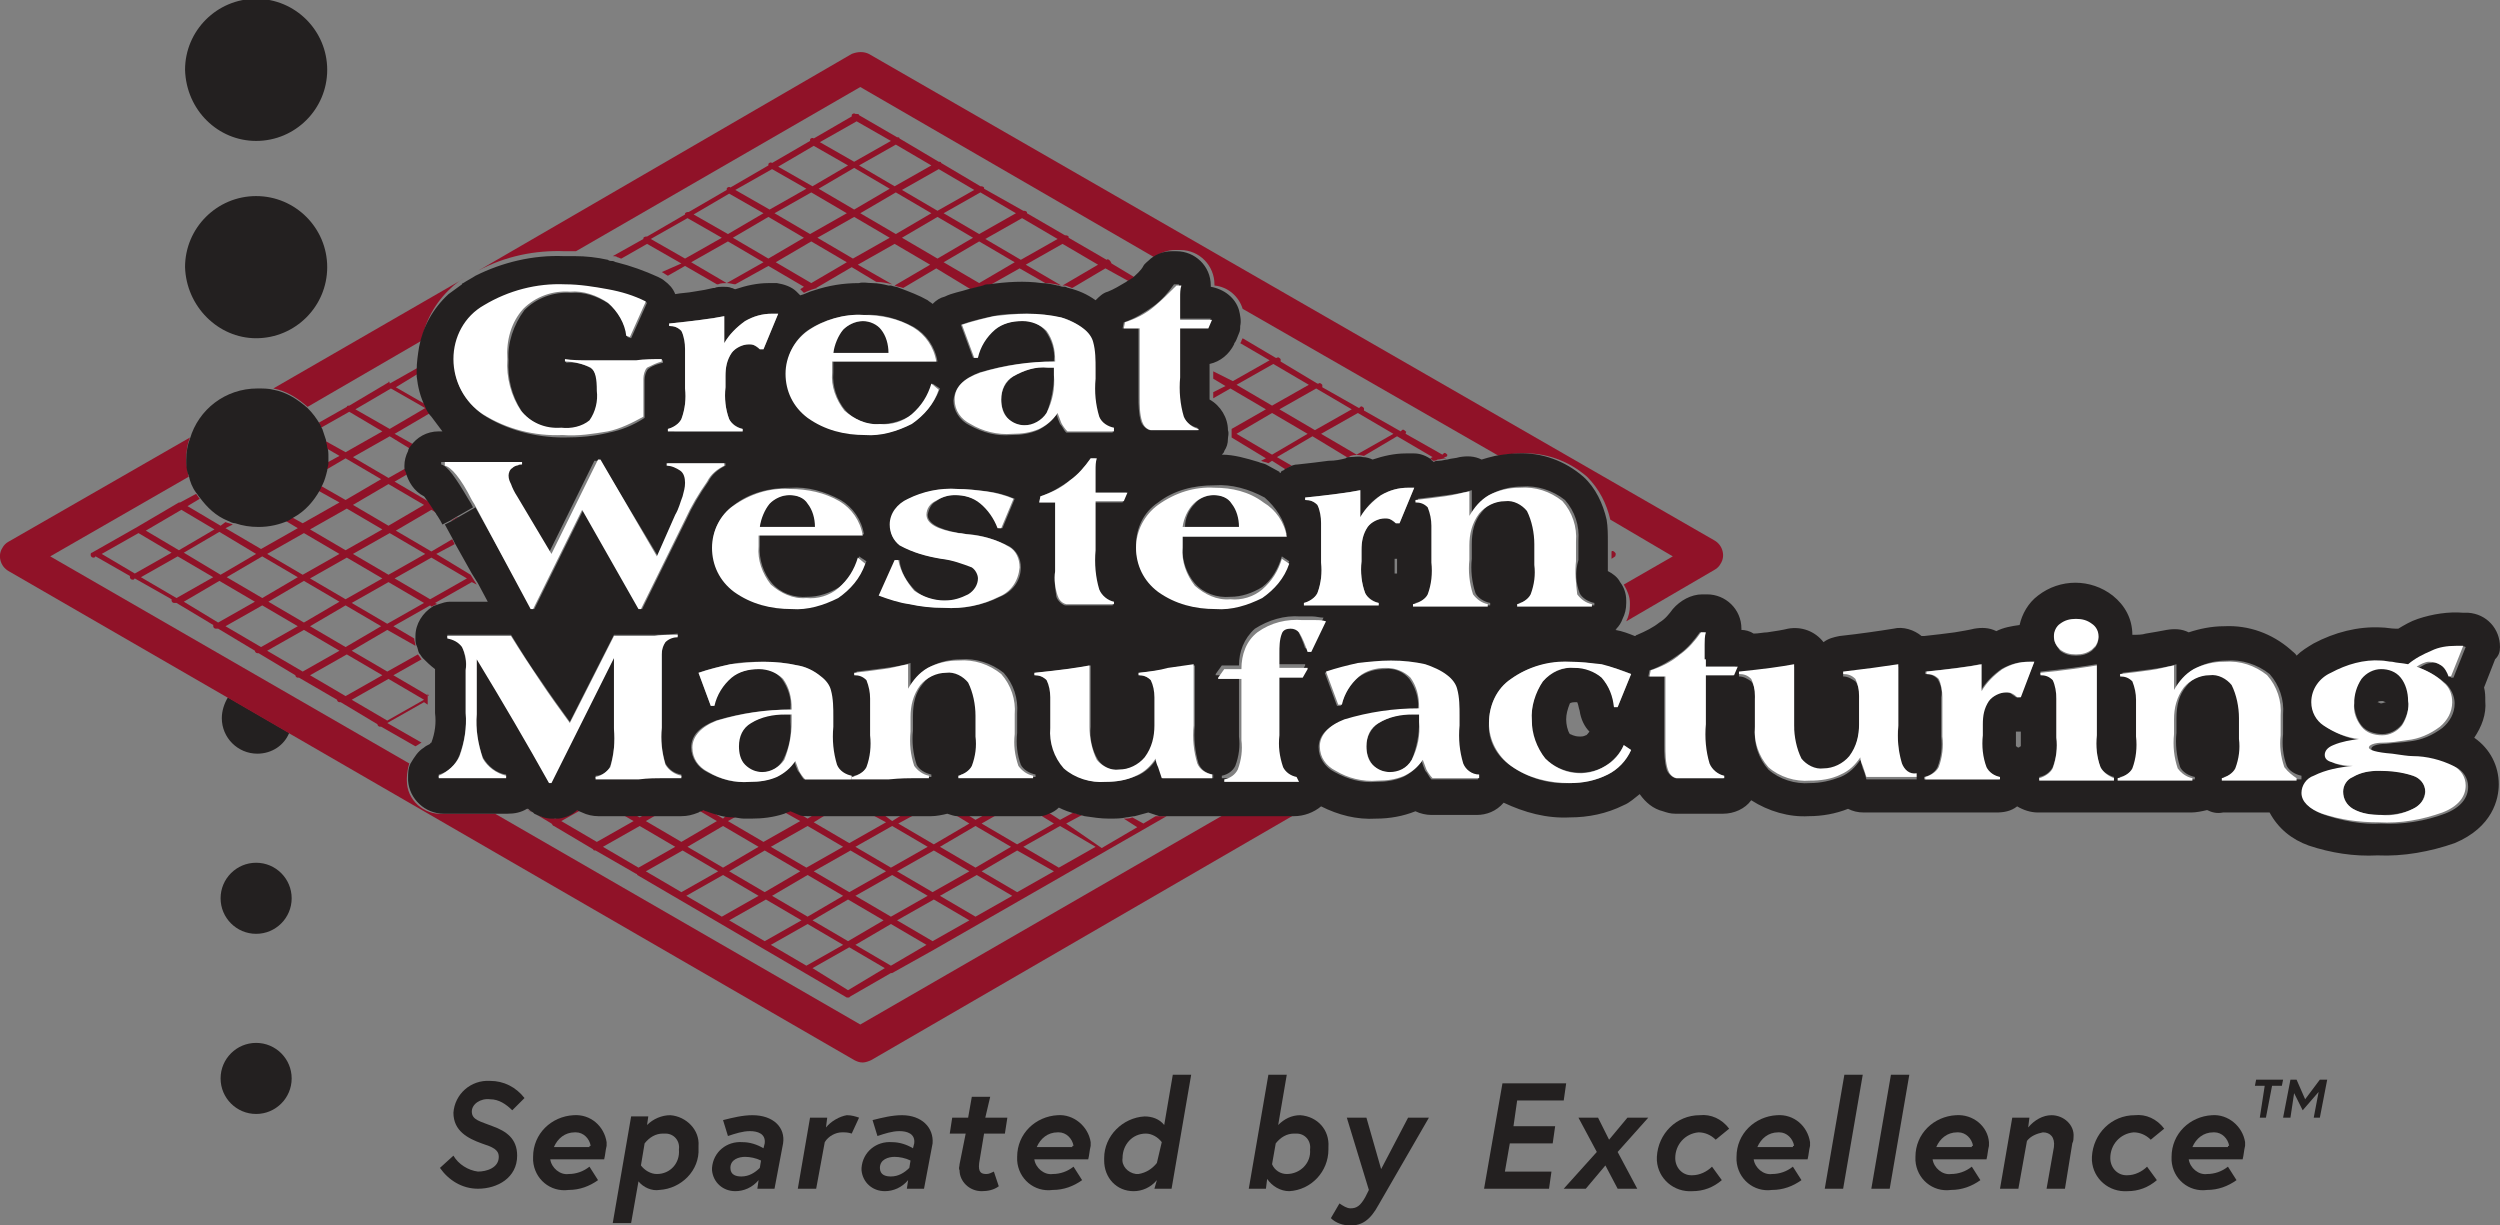 <?xml version="1.0" encoding="utf-8"?>
<!-- Generator: Adobe Illustrator 25.0.0, SVG Export Plug-In . SVG Version: 6.00 Build 0)  -->
<svg version="1.1" id="Layer_1" xmlns="http://www.w3.org/2000/svg" xmlns:xlink="http://www.w3.org/1999/xlink" x="0px" y="0px"
	 viewBox="0 0 204 100" style="enable-background:new 0 0 204 100;" xml:space="preserve">
<rect x="0" y="0" width="204" height="100" fill="#808080" stroke="none"/>
<style type="text/css">
	.st0{fill:none;}
	.st1{fill:#232020;}
	.st2{fill:#901228;}
	.st3{fill:#FFFFFF;}
	.st4{fill:none;stroke:#FFFFFF;stroke-width:0;stroke-linecap:round;stroke-linejoin:round;}
</style>
<g>
	<polygon class="st0" points="76.1,73.4 73.2,75.1 76.1,76.8 79.1,75.1 	"/>
	<polygon class="st0" points="79.6,71.4 76.6,73.1 79.6,74.8 82.5,73.1 	"/>
	<polygon class="st0" points="83,72.8 86,71.1 83,69.4 80.1,71.1 	"/>
	<path class="st0" d="M45.5,66.7c-0.1,0-0.3,0-0.4,0l0.2,0.1L45.5,66.7z"/>
	<polygon class="st0" points="65.9,75.4 62.9,77.1 65.8,78.8 68.8,77.1 	"/>
	<path class="st0" d="M48.7,68.8l3-1.7l-1.2-0.7c-0.1,0-0.2,0-0.4,0c-0.5,0-0.9,0-1.4,0c-0.5,0-0.9-0.1-1.3-0.3l-1.6,0.9L48.7,68.8z
		"/>
	<polygon class="st0" points="69.3,73.4 66.3,75.1 69.3,76.8 72.2,75.1 	"/>
	<polygon class="st0" points="72.7,75.4 69.7,77.1 72.7,78.8 75.6,77.1 	"/>
	<polygon class="st0" points="69.3,77.3 66.3,79 69.2,80.8 72.2,79.1 	"/>
	<polygon class="st0" points="62.4,73.4 59.5,75.1 62.4,76.8 65.4,75.1 	"/>
	<path class="st0" d="M83,68.9l3-1.7l-1.3-0.8c-0.2,0-0.3,0-0.5,0c-0.3,0-0.7,0-1.1,0c-0.4,0-0.9,0-1.5,0l-1.4,0.8L83,68.9z"/>
	<path class="st0" d="M69.3,68.8l3-1.7L71,66.4c0,0,0,0,0,0c-0.4,0-0.8,0-1.2,0c-0.2,0-0.3,0-0.5,0l0,0l-1.6,0l-1.3,0.8L69.3,68.8z"
		/>
	<path class="st0" d="M18,42.9l0.5-0.3c-0.9-0.4-1.7-1.1-2.3-1.9l-1,0.6L18,42.9z"/>
	<path class="st0" d="M80.5,66.4c-0.4,0-0.8,0-1.1,0c-0.2,0-0.4,0-0.6,0l0.8,0.5L80.5,66.4z"/>
	<path class="st0" d="M59.6,66.5c-0.6-0.1-1.3-0.2-1.9-0.4l1.3,0.8L59.6,66.5z"/>
	<path class="st0" d="M66.7,66.4c0,0-0.1,0-0.1,0h-1c-0.2,0-0.4,0-0.7-0.1l1,0.6L66.7,66.4z"/>
	<path class="st0" d="M52.9,66.4c-0.3,0-0.5,0-0.8,0c-0.2,0-0.4,0-0.6,0l0.7,0.4L52.9,66.4z"/>
	<path class="st0" d="M55.6,68.8l2.9-1.7l-1.7-1c-0.4,0.2-0.9,0.3-1.4,0.3c-0.5,0-0.9,0-1.4,0c-0.1,0-0.1,0-0.2,0l-1.2,0.7
		L55.6,68.8z"/>
	<path class="st0" d="M62.4,68.8l3-1.7l-1.6-0.9c-0.9,0.3-1.8,0.4-2.7,0.4c-0.2,0-0.4,0-0.6,0l-0.9,0.5L62.4,68.8z"/>
	<path class="st0" d="M73.6,66.4c-0.3,0-0.6,0-0.9,0c-0.3,0-0.5,0-0.7,0l0.8,0.5L73.6,66.4z"/>
	<path class="st0" d="M100.5,35.7c-0.1,0.3-0.2,0.6-0.3,1c-0.1,0.1-0.1,0.2-0.2,0.3c1,0,2,0.3,3,0.6l0.4-0.2L100.5,35.7z"/>
	<path class="st0" d="M100,66.4c-0.1,0-0.2,0-0.3,0c-0.2,0-0.4,0-0.5,0c-0.1,0-0.2,0-0.3,0l-0.4,0c-0.5,0-1,0-1.3,0
		c-0.4,0-0.8,0-1.2,0h-0.7l-19,10.9c0,0,0,0,0,0l-3.4,1.9c0,0,0,0-0.1,0l-3.3,1.9c0,0.1-0.1,0.1-0.2,0.1c0,0-0.1,0-0.1,0L52,71.3
		c0,0-0.1,0-0.1-0.1l-3.3-1.9c0,0,0,0,0,0c-0.1,0-0.1-0.1-0.2-0.1l-3.2-1.9c0,0,0,0,0,0h0c-0.1,0-0.2-0.1-0.2-0.1l-1.5-0.9
		c0,0-0.1,0-0.1-0.1L42.9,66c-0.5,0.3-1,0.4-1.6,0.4c-0.3,0-0.6,0-0.9,0l29.8,17.2L100,66.4z"/>
	<polygon class="st0" points="68.8,69.1 65.9,67.4 62.9,69.1 65.9,70.8 	"/>
	<path class="st0" d="M31.3,35.2l-2.7-1.6L26.2,35c0.1,0.3,0.2,0.6,0.3,0.9l1.8,1L31.3,35.2z"/>
	<polygon class="st0" points="62,69.1 59,67.4 56.1,69.1 59,70.8 	"/>
	<polygon class="st0" points="55.1,69.1 52.2,67.4 49.2,69.1 52.1,70.8 	"/>
	<polygon class="st0" points="76.1,72.8 79.1,71.1 76.2,69.4 73.2,71.1 	"/>
	<path class="st0" d="M27.8,41.2l-1.8-1c-0.5,0.9-1.2,1.7-2.1,2.2l0.9,0.5L27.8,41.2z"/>
	<path class="st0" d="M31.2,39.2l-2.9-1.7l-1.7,1c-0.1,0.4-0.2,0.8-0.4,1.2l2.1,1.2L31.2,39.2z"/>
	<path class="st0" d="M26.7,36.5c0,0.3,0.1,0.5,0.1,0.8c0,0.2,0,0.3,0,0.5l1.1-0.6L26.7,36.5z"/>
	<path class="st0" d="M21.4,44.9l3-1.7l-1-0.6c-0.7,0.3-1.6,0.5-2.4,0.5c-0.7,0-1.3-0.1-1.9-0.3l-0.6,0.3L21.4,44.9z"/>
	<polygon class="st0" points="65.9,74.8 68.8,73.1 65.8,71.4 62.9,73.1 	"/>
	<polygon class="st0" points="66.3,71.1 69.3,72.8 72.3,71.1 69.3,69.4 	"/>
	<polygon class="st0" points="59.5,71.1 62.4,72.8 65.4,71.1 62.4,69.4 	"/>
	<polygon class="st0" points="72.7,74.8 75.7,73.1 72.7,71.4 69.8,73.1 	"/>
	<polygon class="st0" points="75.7,69.1 72.8,67.4 69.8,69.1 72.7,70.8 	"/>
	<polygon class="st0" points="82.5,69.1 79.6,67.4 76.7,69.1 79.6,70.8 	"/>
	<polygon class="st0" points="89.4,69.2 86.5,67.4 83.5,69.1 86.5,70.9 	"/>
	<polygon class="st0" points="59,74.8 61.9,73.1 59,71.4 56.1,73.1 	"/>
	<polygon class="st0" points="52.6,71.1 55.6,72.8 58.5,71.1 55.6,69.4 	"/>
	<path class="st0" d="M76.2,68.8l2.9-1.7l-1.3-0.8c-0.3,0-0.6-0.1-0.8-0.2c-0.4,0.2-0.9,0.3-1.3,0.2c-0.3,0-0.7,0-1.1,0c0,0,0,0,0,0
		l-1.3,0.7L76.2,68.8z"/>
	<polygon class="st0" points="73.1,15.2 76,13.5 73.1,11.8 70.2,13.5 	"/>
	<polygon class="st0" points="107.8,35.4 110.7,37.1 113.7,35.4 110.7,33.7 	"/>
	<polygon class="st0" points="59.3,19.1 62.3,17.4 59.5,15.8 56.6,17.5 	"/>
	<path class="st0" d="M87.5,23.3c0.8,0.2,1.6,0.6,2.2,1c0.3-0.3,0.6-0.5,1-0.7c0.5-0.2,1-0.5,1.5-0.8l-2-1.1L87.5,23.3z"/>
	<path class="st0" d="M86.8,19.7l-3,1.7l2.9,1.7c0,0,0,0,0.1,0l2.9-1.7L86.8,19.7z"/>
	<polygon class="st0" points="76,17.4 73.1,15.7 70.1,17.4 73.1,19.1 	"/>
	<path class="st0" d="M81.1,23c1.4-0.2,2.9-0.3,4.3-0.1l-2.1-1.2L81.1,23z"/>
	<polygon class="st0" points="66.2,15.1 69.2,13.5 66.4,11.9 63.5,13.5 	"/>
	<polygon class="st0" points="69.6,17.1 72.6,15.4 69.7,13.7 66.7,15.4 	"/>
	<polygon class="st0" points="76.5,17.2 79.5,15.5 76.5,13.7 73.6,15.4 	"/>
	<path class="st0" d="M73.1,19.7l-3,1.7l2.8,1.6c0.1,0,0.1,0,0.2,0l2.9-1.7L73.1,19.7z"/>
	<path class="st0" d="M54.5,22.5c0.4,0.3,0.7,0.7,0.9,1.1c0.6-0.1,1.1-0.1,1.5-0.2c0.6-0.1,1.1-0.2,1.6-0.3l-2.6-1.5L54.5,22.5z"/>
	<path class="st0" d="M101.5,26.4c0,0.2-0.1,0.4-0.1,0.6l-0.2,0.5l2.7,1.6l0.1,0c0.1-0.1,0.3,0,0.3,0.1c0,0.1,0,0.1,0,0.2l3,1.8
		l0.1,0c0.1-0.1,0.3,0,0.3,0.1c0,0.1,0,0.1,0,0.2l3,1.7l0.1-0.1c0.1-0.1,0.3,0,0.3,0.1c0,0.1,0,0.2,0,0.2l3,1.7l0.1-0.1
		c0.1-0.1,0.3,0,0.3,0.1c0,0.1,0,0.2,0,0.2l3,1.7l0.1-0.1c0.1-0.1,0.3,0,0.3,0.1c0,0.1,0,0.2,0,0.2l0.2,0.1c0.4-0.1,0.7-0.1,1-0.2
		c0.6-0.1,1.2-0.1,1.8,0.2c0.4-0.1,0.8-0.2,1.1-0.3l-20.9-12C101.5,25.5,101.6,26,101.5,26.4z"/>
	<path class="st0" d="M73.8,23.3c0.8,0.2,1.6,0.6,2.3,1c0.1,0.1,0.3,0.2,0.4,0.3c0.3-0.3,0.6-0.5,1-0.6c0.6-0.2,1.2-0.4,1.9-0.6
		l-2.8-1.7L73.8,23.3z"/>
	<polygon class="st0" points="100.9,35.4 103.8,37.1 106.8,35.4 103.9,33.7 	"/>
	<path class="st0" d="M52.6,19.8L50.5,21c1.2,0.3,2.3,0.7,3.4,1.2c0,0,0,0,0,0l1.4-0.8L52.6,19.8z"/>
	<polygon class="st0" points="69.1,17.4 66.2,15.7 63.3,17.4 66.2,19.1 	"/>
	<path class="st0" d="M59.3,19.7l-3,1.7l2.9,1.7c0,0,0,0,0,0l3-1.7L59.3,19.7z"/>
	<path class="st0" d="M66.7,23.4L66.7,23.4c1.3-0.4,2.5-0.6,3.8-0.6c0.4,0,0.8,0,1.1,0l-2-1.2L66.7,23.4z"/>
	<path class="st0" d="M62.8,21.7l-2.7,1.5c0.1,0,0.2,0.1,0.3,0.1c0.8-0.3,1.8-0.5,2.7-0.5c0.2,0,0.3,0,0.4,0c0.1,0,0.2,0,0.3,0
		c0.6,0.1,1.1,0.3,1.6,0.7l0.3-0.2L62.8,21.7z"/>
	<polygon class="st0" points="106.8,31.4 103.9,29.7 100.9,31.4 103.9,33.1 	"/>
	<path class="st0" d="M114.2,35.7l-2.7,1.6c0.3,0,0.5,0.1,0.8,0.2c0.8-0.3,1.7-0.5,2.7-0.5l0.3,0c0.1,0,0.3,0,0.4,0
		c0.5,0.1,1,0.2,1.4,0.5l0.2-0.1L114.2,35.7z"/>
	<polygon class="st0" points="76.5,17.7 73.6,19.4 76.5,21.1 79.4,19.4 	"/>
	<polygon class="st0" points="107.3,31.7 104.4,33.4 107.3,35.1 110.2,33.4 	"/>
	<polygon class="st0" points="38.7,41.5 38.7,41.5 37.3,42.2 37.4,42.2 	"/>
	<path class="st0" d="M104.3,37.4l1.2,0.7c0.2-0.1,0.5-0.1,0.7-0.2c1-0.1,1.8-0.2,2.5-0.3c0.5-0.1,1-0.2,1.4-0.2l-2.8-1.7
		L104.3,37.4z"/>
	<path class="st0" d="M94.4,66.3c-0.3,0-0.6-0.1-0.9-0.3c-0.3,0.1-0.7,0.2-1.1,0.3l0.9,0.5L94.4,66.3z"/>
	<path class="st0" d="M89.9,68.9l2.9-1.7l-1.1-0.7c-0.5,0.1-1,0.1-1.4,0.1c-0.7,0-1.4,0-2-0.2L87,67.2L89.9,68.9z"/>
	<path class="st0" d="M103.5,37.8c0.4,0.2,0.8,0.4,1.1,0.6c0,0,0.1,0,0.1,0.1c0.1-0.1,0.1-0.1,0.2-0.2l-1.1-0.7L103.5,37.8z"/>
	<path class="st0" d="M47.1,20.5c0.9,0,1.8,0.1,2.7,0.3l2.5-1.4c0,0,0-0.1,0-0.1c0.1-0.1,0.2-0.1,0.3-0.1l3.1-1.8c0,0,0-0.1,0-0.1
		c0.1-0.1,0.2-0.1,0.3-0.1l3.1-1.8c0,0,0-0.1,0-0.1c0.1-0.1,0.2-0.1,0.3-0.1l3.1-1.8c0,0,0-0.1,0-0.1c0.1-0.1,0.2-0.2,0.3-0.1
		l3.1-1.8c0,0,0-0.1,0-0.1c0.1-0.1,0.2-0.2,0.3-0.1c0,0,0,0,0,0l0,0l3.1-1.8c0,0,0-0.1,0-0.1c0.1-0.1,0.2-0.2,0.3-0.1c0,0,0,0,0,0
		l0.1,0c0.1,0,0.1,0,0.2,0.1l3.1,1.8c0.1,0,0.2,0,0.2,0.1c0,0,0,0,0,0l3.2,1.9c0.1,0,0.2,0,0.2,0.1c0,0,0,0,0,0l3.2,1.9
		c0.1,0,0.2,0,0.3,0.1c0,0,0,0,0,0.1l3.2,1.8c0.1,0,0.2,0,0.3,0.1c0,0,0,0,0,0.1l3.1,1.8c0.1-0.1,0.2,0,0.3,0.1c0,0,0,0.1,0,0.1
		l3.1,1.8l0,0c0.1-0.1,0.3,0,0.3,0.1c0,0,0,0.1,0,0.1l2,1.2c0.3-0.3,0.6-0.6,0.9-1c0.2-0.3,0.4-0.5,0.6-0.6L70.2,7.1L47.1,20.5z"/>
	<path class="st0" d="M131.3,42.4c0.1,0.6,0.2,1.2,0.1,1.8V45l0,0c0.1-0.1,0.3,0,0.3,0.1c0.1,0.1,0,0.3-0.1,0.3l-0.3,0.2v0.2
		c0,0.4,0,0.7,0,1c0.4,0.2,0.7,0.6,1,0.9l4-2.3L131.3,42.4z"/>
	<polygon class="st0" points="72.6,11.5 69.9,9.9 66.9,11.6 69.7,13.2 	"/>
	<polygon class="st0" points="53.1,19.5 55.9,21.1 58.9,19.4 56.1,17.8 	"/>
	<polygon class="st0" points="62.8,17.7 59.8,19.4 62.8,21.1 65.7,19.4 	"/>
	<path class="st0" d="M87.6,66.2c-0.5-0.1-0.9-0.3-1.4-0.5c-0.3,0.2-0.5,0.4-0.8,0.5l1.1,0.7L87.6,66.2z"/>
	<polygon class="st0" points="80,15.7 77,17.4 79.9,19.2 82.9,17.5 	"/>
	<polygon class="st0" points="77,21.4 79.9,23.1 82.8,21.4 79.9,19.7 	"/>
	<polygon class="st0" points="80.4,19.5 83.3,21.2 86.3,19.4 83.4,17.7 	"/>
	<polygon class="st0" points="63.2,21.4 66.2,23.1 69.1,21.4 66.2,19.7 	"/>
	<polygon class="st0" points="66.7,19.4 69.6,21.1 72.6,19.4 69.6,17.7 	"/>
	<polygon class="st0" points="63,13.8 60,15.5 62.8,17.1 65.7,15.4 	"/>
	<path class="st0" d="M145.1,92.4c0,0-0.1,0-0.1,0c-0.8,0-1.4,0.5-1.7,1.2h2.9c0,0,0-0.1,0-0.1C146.3,92.8,145.7,92.4,145.1,92.4z"
		/>
	<path class="st0" d="M26,34.5l2.3-1.3c0,0,0,0,0,0c0-0.1,0.1-0.1,0.2-0.1l3.2-1.8c0,0,0,0,0,0c0-0.1,0.1-0.1,0.2-0.1l2.3-1.3
		c0-0.6,0-1.3,0.2-1.9L25,33.3C25.4,33.6,25.7,34.1,26,34.5z"/>
	<path class="st0" d="M99,30.8L99,30.8c0,0.5,0,0.8,0,1.1l1-0.5L99,30.8z"/>
	<path class="st0" d="M159.7,92.4c0,0-0.1,0-0.1,0c-0.8,0-1.4,0.5-1.7,1.2h2.9c0,0,0-0.1,0-0.1C160.9,92.8,160.4,92.4,159.7,92.4z"
		/>
	<path class="st0" d="M180.6,92.4c0,0-0.1,0-0.1,0c-0.8,0-1.4,0.5-1.7,1.2h2.9c0,0,0-0.1,0-0.1C181.7,92.8,181.2,92.4,180.6,92.4z"
		/>
	<path class="st0" d="M103.4,29.4L101,28c-0.4,0.8-1.1,1.4-2,1.6v0.7l1.5,0.9L103.4,29.4z"/>
	<path class="st0" d="M100.4,31.7L99,32.5c0,0,0,0,0,0c0.9,0.5,1.5,1.5,1.5,2.5l2.8-1.6L100.4,31.7z"/>
	<polygon class="st0" points="28.7,49.2 31.6,50.9 34.6,49.2 31.7,47.5 	"/>
	<polygon class="st0" points="25.3,51.1 28.2,52.8 31.1,51.1 28.2,49.4 	"/>
	<polygon class="st0" points="32.2,47.2 35.1,48.9 38.1,47.2 35.2,45.5 	"/>
	<polygon class="st0" points="29,33.4 31.8,35 34.7,33.3 32,31.7 	"/>
	<polygon class="st0" points="28.8,41.2 31.7,42.9 34.7,41.2 31.7,39.5 	"/>
	<polygon class="st0" points="28.2,56.8 31.2,55.1 28.2,53.4 25.2,55.1 	"/>
	<path class="st0" d="M54.4,92.4c-0.1,0-0.1,0-0.2,0c-0.6,0-1.2,0.3-1.5,0.8L52.3,95c0.2,0.5,0.7,0.8,1.3,0.7c1.1,0,2-0.9,1.9-2
		c0,0,0,0,0,0C55.6,93.1,55.1,92.5,54.4,92.4z"/>
	<path class="st0" d="M59.6,95.3c0,0.5,0.5,0.7,0.9,0.7c0.6,0,1.1-0.3,1.5-0.7l0.1-0.6c-0.4-0.2-0.8-0.3-1.3-0.3
		C60.3,94.4,59.6,94.6,59.6,95.3z"/>
	<path class="st0" d="M164.6,59.8V60c0,0.4,0,0.7,0,1c0.1,0,0.1,0.1,0.2,0.1c0.1,0,0.1-0.1,0.2-0.1c0-0.2,0-0.5,0-0.8v-0.4
		c-0.1,0-0.1,0-0.2,0H164.6z"/>
	<path class="st0" d="M46.9,92.4c0,0-0.1,0-0.1,0c-0.8,0-1.4,0.5-1.7,1.2h2.9c0,0,0-0.1,0-0.1C48.1,92.8,47.5,92.4,46.9,92.4z"/>
	<path class="st0" d="M194,57.2c0.1,0.1,0.2,0.1,0.3,0.1c0.1,0,0.3-0.1,0.4-0.1c-0.1-0.1-0.2-0.1-0.3-0.1
		C194.2,57.1,194.1,57.2,194,57.2z"/>
	<path class="st0" d="M105.8,92.4c-0.1,0-0.1,0-0.2,0c-0.6,0-1.2,0.3-1.5,0.8l-0.3,1.7c0.2,0.5,0.7,0.8,1.2,0.8c1.1,0,2-0.9,1.9-2
		c0,0,0,0,0,0C107,93.1,106.5,92.5,105.8,92.4z"/>
	<path class="st0" d="M113.9,45.8c0,0.4,0,0.7,0,1c0,0,0,0,0.1,0c0,0,0,0,0.1,0c0-0.2,0-0.6,0-1v-0.2h-0.2V45.8z"/>
	<path class="st0" d="M93.5,92.4c-1.1,0-1.9,0.9-1.9,2c0,0,0,0,0,0c-0.1,0.7,0.4,1.3,1.1,1.3c0.1,0,0.1,0,0.2,0
		c0.6,0,1.2-0.4,1.5-0.9l0.3-1.7C94.5,92.7,94,92.4,93.5,92.4z"/>
	<path class="st0" d="M71.8,95.3c0,0.5,0.5,0.7,0.9,0.7c0.6,0,1.1-0.3,1.5-0.7l0.1-0.6c-0.4-0.2-0.8-0.3-1.3-0.3
		C72.5,94.4,71.8,94.6,71.8,95.3z"/>
	<path class="st0" d="M86.4,92.4c0,0-0.1,0-0.1,0c-0.8,0-1.4,0.5-1.7,1.2h2.9c0,0,0-0.1,0-0.1C87.5,92.8,87,92.4,86.4,92.4z"/>
	<path class="st0" d="M128.2,60c0.1,0.1,0.2,0.2,0.8,0.2c0.2,0,0.4,0,0.5-0.1c0.1-0.1,0.2-0.2,0.3-0.3c-0.5-0.5-0.8-1.1-0.8-1.7
		c0-0.2-0.1-0.5-0.2-0.7c0,0-0.1,0-0.2,0c-0.4,0-0.4,0.1-0.4,0.1c-0.2,0.4-0.3,0.9-0.3,1.4C127.8,59.2,127.9,59.7,128.2,60z"/>
	<polygon class="st0" points="27.7,53.1 24.8,51.4 21.8,53.1 24.8,54.8 	"/>
	<polygon class="st0" points="18.4,47.1 21.4,48.8 24.3,47.2 21.4,45.4 	"/>
	<polygon class="st0" points="31.7,43.5 28.8,45.2 31.7,46.9 34.7,45.2 	"/>
	<polygon class="st0" points="38.5,46.8 37.1,44.4 35.6,45.2 	"/>
	<path class="st0" d="M35.6,49.2l0.2,0.1c0.3-0.1,0.6-0.2,0.9-0.2c0,0,0,0,0,0l3,0l0.1,0l-0.8-1.5l-0.4-0.2L35.6,49.2z"/>
	<path class="st0" d="M35,56.8l0.3-0.2v-1.9l0-0.1c-0.4-0.2-0.7-0.5-1-0.9l-2.3,1.3L35,56.8z"/>
	<polygon class="st0" points="28.3,45.5 25.3,47.2 28.2,48.9 31.2,47.2 	"/>
	<path class="st0" d="M28.7,53.1l2.9,1.7l2.5-1.4C34,53.2,34,53,33.9,52.8l-2.3-1.3L28.7,53.1z"/>
	<path class="st0" d="M32.1,51.1l1.7,1v-0.2c0-1,0.6-1.9,1.4-2.4l-0.1-0.1L32.1,51.1z"/>
	<path class="st0" d="M35.1,40.9c-0.1-0.1-0.2-0.3-0.3-0.4c-0.8-0.4-1.3-1.1-1.5-2l-1.2,0.7L35.1,40.9z"/>
	<path class="st0" d="M32.3,35.2l1.6,0.9c0.5-0.7,1.4-1.2,2.3-1.2c0,0,0.1,0,0.1,0c0.1,0,0.1,0,0.2,0c-0.4-0.4-0.7-0.8-0.9-1.2
		l-0.3-0.2L32.3,35.2z"/>
	<path class="st0" d="M28.8,37.2l2.9,1.7l1.6-0.9c0,0,0,0,0,0v-0.2c0-0.4,0.1-0.8,0.3-1.2l-1.8-1.1L28.8,37.2z"/>
	<path class="st0" d="M32.2,43.2l2.9,1.7l1.7-1l-0.6-1.1l0.6-0.3l0,0l-0.6,0.3c-0.1-0.2-0.2-0.4-0.4-0.7c0-0.1-0.1-0.2-0.2-0.3
		l-0.5-0.3L32.2,43.2z"/>
	<path class="st0" d="M35,32.9c-0.4-0.8-0.6-1.7-0.7-2.5l-1.8,1.1L35,32.9z"/>
	<polygon class="st0" points="27.7,49.2 24.8,47.4 21.9,49.1 24.8,50.8 	"/>
	<polygon class="st0" points="24.3,51.1 21.4,49.4 18.4,51.1 21.4,52.8 	"/>
	<polygon class="st0" points="31.6,58.8 34.6,57.1 31.6,55.4 28.7,57.1 	"/>
	<path class="st0" d="M32.1,59.1l2.8,1.6c0,0,0.1,0,0.1-0.1c0.3-0.8,0.4-1.6,0.3-2.4v-0.7L35,57.4L32.1,59.1z"/>
	<polygon class="st0" points="20.9,49.1 17.9,47.4 15,49.1 17.9,50.8 	"/>
	<polygon class="st0" points="17.9,46.8 20.9,45.2 18,43.5 15,45.1 	"/>
	<polygon class="st0" points="27.8,45.2 24.8,43.5 21.9,45.2 24.8,46.9 	"/>
	<polygon class="st0" points="17.5,47.1 14.5,45.4 11.6,47.1 14.5,48.8 	"/>
	<polygon class="st0" points="14,45.1 11.3,43.5 8.3,45.2 11.1,46.8 	"/>
	<polygon class="st0" points="14.5,44.9 17.5,43.2 14.7,41.6 11.8,43.3 	"/>
	<path class="st0" d="M31.5,59.4c-0.1,0-0.2-0.1-0.2-0.2l-3-1.8l0,0c0,0-0.1,0-0.1,0c-0.1,0-0.2-0.1-0.2-0.2c0,0,0,0,0,0l-3.1-1.8
		l0,0c0,0-0.1,0-0.1,0c-0.1,0-0.2-0.1-0.2-0.2c0,0,0,0,0,0l-3-1.8l0,0c0,0-0.1,0-0.1,0v0c-0.1,0-0.2-0.1-0.2-0.2c0,0,0,0,0,0l-3-1.8
		l-0.1,0c0,0-0.1,0-0.1,0c-0.1,0-0.2-0.1-0.2-0.2c0,0,0,0,0-0.1l-3-1.8l-0.1,0c0,0-0.1,0-0.1,0c-0.1,0-0.2-0.1-0.2-0.2
		c0,0,0,0,0-0.1l-3-1.7L11,47.5c0,0-0.1,0-0.1,0c-0.1,0-0.2-0.1-0.2-0.2c0,0,0-0.1,0-0.1l-2.8-1.6l-0.1,0.1c0,0-0.1,0-0.1,0
		c-0.1,0-0.2-0.1-0.2-0.2c0-0.1,0-0.2,0.1-0.2l3.7-2.1c0,0,0,0,0,0l3.4-1.9c0,0,0,0,0.1,0l1.3-0.8c-0.3-0.4-0.5-0.9-0.6-1.4
		L4.1,45.4l29.3,16.9c0.2-0.5,0.6-1,1.1-1.3l-2.8-1.6C31.6,59.4,31.5,59.4,31.5,59.4z"/>
	<polygon class="st0" points="31.2,43.2 28.3,41.5 25.3,43.2 28.3,44.9 	"/>
	<path class="st1" d="M20.9,85.1c-1.6,0-2.9,1.3-2.9,2.9c0,1.6,1.3,2.9,2.9,2.9c1.6,0,2.9-1.3,2.9-2.9S22.5,85.1,20.9,85.1z"/>
	<path class="st1" d="M20.9,70.4c-1.6,0-2.9,1.3-2.9,2.9c0,1.6,1.3,2.9,2.9,2.9c1.6,0,2.9-1.3,2.9-2.9S22.5,70.4,20.9,70.4z"/>
	<path class="st1" d="M18.1,58.6c0,1.6,1.3,2.9,2.9,2.9c1.2,0,2.2-0.7,2.6-1.7l-5-2.9C18.3,57.4,18.1,58,18.1,58.6z"/>
	<path class="st2" d="M43,66C43,66,42.9,66,43,66l0.4,0.3C43.2,66.2,43.1,66.1,43,66z"/>
	<path class="st2" d="M31.7,31.2C31.7,31.2,31.7,31.2,31.7,31.2l-3.2,1.9c-0.1,0-0.2,0-0.2,0.1c0,0,0,0,0,0L26,34.5
		c0.1,0.1,0.2,0.3,0.2,0.4l2.3-1.3l2.7,1.6l-3,1.7l-1.8-1c0.1,0.2,0.1,0.4,0.1,0.6l1.2,0.7l-1.1,0.6c0,0.2,0,0.4-0.1,0.6l1.7-1
		l2.9,1.7l-2.9,1.7l-2.1-1.2c-0.1,0.2-0.1,0.3-0.2,0.4l1.8,1l-3,1.7l-0.9-0.5c-0.2,0.1-0.3,0.2-0.5,0.3l1,0.6l-3,1.7l-2.9-1.7
		l0.6-0.3c-0.2-0.1-0.4-0.1-0.6-0.2L18,42.9l-2.7-1.6l1-0.6c-0.1-0.1-0.2-0.3-0.3-0.4L14.7,41c0,0,0,0-0.1,0L11.2,43c0,0,0,0,0,0
		l-3.7,2.1c-0.1,0-0.1,0.1-0.1,0.2c0,0.1,0.1,0.2,0.2,0.2c0,0,0.1,0,0.1,0l0.1-0.1l2.8,1.6c0,0,0,0.1,0,0.1c0,0.1,0.1,0.2,0.2,0.2
		c0,0,0.1,0,0.1,0l0.1-0.1l3,1.7c0,0,0,0,0,0.1c0,0.1,0.1,0.2,0.2,0.2c0,0,0.1,0,0.1,0l0.1,0l3,1.8c0,0,0,0,0,0.1
		c0,0.1,0.1,0.2,0.2,0.2c0,0,0.1,0,0.1,0l0.1,0l3,1.8c0,0,0,0,0,0c0,0.1,0.1,0.2,0.2,0.2v0c0,0,0.1,0,0.1,0l0,0l3,1.8c0,0,0,0,0,0
		c0,0.1,0.1,0.2,0.2,0.2c0,0,0.1,0,0.1,0l0,0l3.1,1.8c0,0,0,0,0,0c0,0.1,0.1,0.2,0.2,0.2c0,0,0.1,0,0.1,0l0,0l3,1.8
		c0,0.1,0.1,0.2,0.2,0.2c0,0,0.1,0,0.1,0l2.8,1.6c0.2-0.1,0.3-0.2,0.5-0.3l-2.8-1.6l3-1.7l0.3,0.2v-0.9L35,56.8l-2.9-1.7l2.3-1.3
		c-0.1-0.1-0.2-0.3-0.3-0.4l-2.5,1.4l-2.9-1.7l2.9-1.7l2.3,1.3c0-0.2-0.1-0.4-0.1-0.6v0l-1.7-1l3-1.7l0.1,0.1
		c0.2-0.1,0.4-0.2,0.5-0.2l-0.2-0.1l3-1.7l0.4,0.2l-0.5-0.8l-2.8-1.7l1.5-0.8l-0.2-0.4l-1.7,1l-2.9-1.7l2.9-1.7l0.5,0.3
		c-0.2-0.3-0.4-0.6-0.6-0.9l-2.9-1.7l1.2-0.7c0-0.2-0.1-0.3-0.1-0.5l-1.6,0.9l-2.9-1.7l3-1.7l1.8,1.1c0.1-0.1,0.1-0.3,0.2-0.4
		l-1.6-0.9l2.9-1.7l0.3,0.2c-0.2-0.3-0.3-0.6-0.5-0.8l-2.6-1.5l1.8-1.1c0-0.2,0-0.4,0-0.5l-2.3,1.3C31.8,31.1,31.7,31.1,31.7,31.2z
		 M24.8,47.4l2.9,1.7l-2.9,1.7l-2.9-1.7L24.8,47.4z M21.4,48.8l-2.9-1.7l2.9-1.7l2.9,1.7L21.4,48.8z M25.3,47.2l3-1.7l2.9,1.7
		l-3,1.7L25.3,47.2z M28.8,45.2l3-1.7l2.9,1.7l-3,1.7L28.8,45.2z M28.3,41.5l2.9,1.7l-3,1.7l-2.9-1.7L28.3,41.5z M24.8,43.5l2.9,1.7
		l-3,1.7l-2.9-1.7L24.8,43.5z M20.9,45.2l-2.9,1.7L15,45.1l2.9-1.7L20.9,45.2z M17.5,43.2l-2.9,1.7l-2.7-1.6l2.9-1.7L17.5,43.2z
		 M11.3,43.5l2.7,1.6l-3,1.7l-2.7-1.6L11.3,43.5z M14.5,45.4l2.9,1.7l-3,1.7l-2.9-1.7L14.5,45.4z M17.9,47.4l2.9,1.7l-3,1.7L15,49.1
		L17.9,47.4z M21.4,49.4l2.9,1.7l-3,1.7l-2.9-1.7L21.4,49.4z M24.8,51.4l2.9,1.7l-3,1.7l-2.9-1.7L24.8,51.4z M34.6,57.1l-3,1.7
		l-2.9-1.7l3-1.7L34.6,57.1z M31.2,55.1l-3,1.7l-2.9-1.7l3-1.7L31.2,55.1z M28.2,52.8l-2.9-1.7l2.9-1.7l2.9,1.7L28.2,52.8z
		 M31.6,50.9l-2.9-1.7l3-1.7l2.9,1.7L31.6,50.9z M35.1,48.9l-2.9-1.7l3-1.7l2.9,1.7L35.1,48.9z M31.7,42.9l-2.9-1.7l2.9-1.7l2.9,1.7
		L31.7,42.9z M31.8,35L29,33.4l2.9-1.7l2.8,1.6L31.8,35z"/>
	<polygon class="st2" points="37.4,42.2 37.3,42.2 36.8,42.5 36.9,42.5 	"/>
	<path class="st2" d="M118.1,37.1c-0.1-0.1-0.2-0.2-0.3-0.1l-0.1,0.1l-3-1.7c0-0.1,0.1-0.2,0-0.2c-0.1-0.1-0.2-0.2-0.3-0.1l-0.1,0.1
		l-3-1.7c0-0.1,0-0.1,0-0.2c-0.1-0.1-0.2-0.2-0.3-0.1l-0.1,0.1l-3-1.7c0-0.1,0-0.1,0-0.2c-0.1-0.1-0.2-0.2-0.3-0.1l-0.1,0l-3-1.8
		c0-0.1,0-0.1,0-0.2c-0.1-0.1-0.2-0.2-0.3-0.1l-0.1,0l-2.7-1.6l-0.1,0.2c0,0.1-0.1,0.2-0.1,0.2l2.4,1.4l-3,1.7L99,30.3v0.6l1,0.6
		L99,32c0,0.2,0,0.4,0,0.5l1.4-0.8l2.9,1.7l-2.8,1.6c0,0.2,0,0.4,0,0.7l2.8,1.7l-0.4,0.2c0.2,0.1,0.4,0.1,0.6,0.2l0.3-0.2l1.1,0.7
		c0.2-0.1,0.3-0.2,0.5-0.3l-1.2-0.7l2.9-1.7l2.8,1.7c0.1,0,0.2,0,0.3-0.1c0.3-0.1,0.7-0.1,1.1,0l2.7-1.6l2.9,1.7l-0.2,0.1
		c0.1,0.1,0.2,0.1,0.2,0.2c0.1,0,0.3,0,0.4-0.1c0.2,0,0.5-0.1,0.7-0.1l-0.2-0.1C118.1,37.3,118.1,37.2,118.1,37.1z M104.4,33.4
		l3-1.7l2.9,1.7l-3,1.7L104.4,33.4z M103.9,29.7l2.9,1.7l-3,1.7l-2.9-1.7L103.9,29.7z M103.8,37.1l-2.9-1.7l2.9-1.7l2.9,1.7
		L103.8,37.1z M110.7,37.1l-2.9-1.7l3-1.7l2.9,1.7L110.7,37.1z"/>
	<path class="st2" d="M45.2,67.4L45.2,67.4C45.2,67.4,45.3,67.4,45.2,67.4l3.2,1.9c0,0.1,0.1,0.1,0.2,0.1c0,0,0,0,0,0l3.3,1.9
		c0,0,0.1,0,0.1,0.1l17.1,10c0,0,0.1,0,0.1,0c0.1,0,0.1,0,0.2-0.1l3.3-1.9c0,0,0.1,0,0.1,0l3.4-1.9c0,0,0,0,0,0l19-10.9h-0.5
		c-0.1,0-0.3,0-0.4,0l-1,0.6l-0.9-0.5c-0.2,0.1-0.5,0.1-0.7,0.1l1.1,0.7l-2.9,1.7L87,67.2l1.3-0.7c-0.2,0-0.4-0.1-0.7-0.2l-1.1,0.6
		l-1.1-0.7c-0.2,0.1-0.4,0.1-0.7,0.2l1.3,0.8l-3,1.7l-2.9-1.7l1.4-0.8c-0.1,0-0.2,0-0.3,0c-0.2,0-0.5,0-0.7,0l-0.9,0.5l-0.8-0.5
		c-0.2,0-0.4,0-0.5,0c-0.2,0-0.3,0-0.5,0l1.3,0.8l-2.9,1.7l-2.9-1.7l1.3-0.7c-0.2,0-0.6,0-1,0l-0.8,0.5L72,66.4c-0.4,0-0.7,0-1,0
		l1.3,0.7l-3,1.7l-2.9-1.7l1.3-0.8l-0.1,0c-0.3,0-0.6,0-0.9,0l-0.8,0.5l-1-0.6c-0.2-0.1-0.5-0.1-0.7-0.3c-0.2,0.1-0.3,0.1-0.5,0.2
		l1.6,0.9l-3,1.7l-2.9-1.7l0.9-0.5c-0.3,0-0.6,0-0.9-0.1L59,66.8l-1.3-0.8c-0.2-0.1-0.3-0.1-0.5-0.2c-0.1,0.1-0.3,0.2-0.4,0.2l1.7,1
		l-2.9,1.7l-2.9-1.7l1.2-0.7c-0.3,0-0.6,0-1,0l-0.7,0.4l-0.7-0.4c-0.4,0-0.7,0-1,0l1.2,0.7l-3,1.7l-2.9-1.7l1.6-0.9
		C47.3,66.1,47.1,66,47,66c-0.4,0.4-0.9,0.6-1.5,0.7l-0.2,0.1l-0.2-0.1c0,0,0,0,0,0h-0.2c-0.5,0-1-0.1-1.4-0.4l1.5,0.9
		C45.1,67.3,45.1,67.4,45.2,67.4z M86,71.1L83,72.8l-2.9-1.7l2.9-1.7L86,71.1z M79.6,74.8l-2.9-1.7l3-1.7l2.9,1.7L79.6,74.8z
		 M76.1,76.8l-2.9-1.7l3-1.7l2.9,1.7L76.1,76.8z M72.7,78.8l-2.9-1.7l2.9-1.7l2.9,1.7L72.7,78.8z M69.2,80.8L66.3,79l3-1.7l2.9,1.7
		L69.2,80.8z M62.9,77.1l3-1.7l2.9,1.7l-3,1.7L62.9,77.1z M59.5,75.1l3-1.7l2.9,1.7l-3,1.7L59.5,75.1z M66.3,75.1l2.9-1.7l2.9,1.7
		l-2.9,1.7L66.3,75.1z M79.1,71.1l-3,1.7l-2.9-1.7l3-1.7L79.1,71.1z M75.7,73.1l-3,1.7l-2.9-1.7l3-1.7L75.7,73.1z M69.3,72.8
		l-2.9-1.7l3-1.7l2.9,1.7L69.3,72.8z M68.8,73.1l-2.9,1.7l-2.9-1.7l2.9-1.7L68.8,73.1z M62.4,72.8l-2.9-1.7l2.9-1.7l2.9,1.7
		L62.4,72.8z M61.9,73.1l-3,1.7l-2.9-1.7l3-1.7L61.9,73.1z M55.6,72.8l-2.9-1.7l3-1.7l2.9,1.7L55.6,72.8z M86.5,67.4l2.9,1.7l-3,1.7
		l-2.9-1.7L86.5,67.4z M79.6,67.4l2.9,1.7l-2.9,1.7l-2.9-1.7L79.6,67.4z M72.8,67.4l2.9,1.7l-3,1.7l-2.9-1.7L72.8,67.4z M65.9,67.4
		l2.9,1.7l-3,1.7l-2.9-1.7L65.9,67.4z M59,67.4l2.9,1.7L59,70.8l-2.9-1.7L59,67.4z M52.2,67.4l2.9,1.7l-3,1.7l-2.9-1.7L52.2,67.4z"
		/>
	<path class="st2" d="M90.6,21.3c-0.1-0.1-0.2-0.2-0.3-0.1l0,0l-3.1-1.8c0,0,0-0.1,0-0.1c-0.1-0.1-0.2-0.1-0.3-0.1l-3.1-1.8
		c0,0,0,0,0-0.1c-0.1-0.1-0.2-0.1-0.3-0.1l-3.2-1.8c0,0,0,0,0-0.1c-0.1-0.1-0.2-0.1-0.3-0.1l-3.2-1.9c0,0,0,0,0,0
		c0-0.1-0.1-0.1-0.2-0.1l-3.2-1.9c0,0,0,0,0,0c0-0.1-0.1-0.1-0.2-0.1l-3.1-1.8c0-0.1-0.1-0.1-0.2-0.1l-0.1,0c0,0,0,0,0,0
		c-0.1-0.1-0.3,0-0.3,0.1c0,0,0,0.1,0,0.1l-3.1,1.8l0,0c0,0,0,0,0,0c-0.1-0.1-0.3,0-0.3,0.1c0,0,0,0.1,0,0.1L63,13.3
		c-0.1-0.1-0.3,0-0.3,0.1c0,0,0,0.1,0,0.1l-3.1,1.8c-0.1-0.1-0.3,0-0.3,0.1c0,0,0,0.1,0,0.1l-3.1,1.8c-0.1,0-0.2,0-0.3,0.1
		c0,0,0,0.1,0,0.1l-3.1,1.8c-0.1,0-0.2,0-0.3,0.1c0,0,0,0.1,0,0.1l-2.5,1.4c0.1,0,0.3,0,0.4,0.1c0.1,0,0.2,0.1,0.3,0.1l2.1-1.2
		l2.8,1.6L54,22.2c0.2,0.1,0.3,0.2,0.5,0.3l1.4-0.8l2.6,1.5c0,0,0.1,0,0.1,0c0.2-0.1,0.5-0.1,0.7-0.1l-2.9-1.7l3-1.7l2.9,1.7l-3,1.7
		c0.3,0,0.5,0.1,0.7,0.1l2.7-1.5l2.9,1.7l-0.3,0.2c0.1,0.1,0.2,0.2,0.3,0.3c0.4-0.2,0.7-0.3,1.1-0.4l-0.1,0l2.9-1.7l2,1.2
		c0.4,0,0.9,0.1,1.3,0.2l-2.8-1.6l3-1.7l2.9,1.7l-2.9,1.7c0.2,0.1,0.4,0.1,0.7,0.2l2.7-1.6l2.8,1.7c0.4-0.1,0.8-0.2,1.2-0.3
		c0.2,0,0.3,0,0.5-0.1l2.3-1.3l2.1,1.2c0.4,0,0.9,0.1,1.3,0.2l-2.9-1.7l3-1.7l2.9,1.7l-2.9,1.7c0.2,0,0.3,0,0.5,0.1
		c0.1,0,0.2,0.1,0.3,0.1l2.7-1.6l2,1.1c0.1-0.1,0.2-0.1,0.3-0.2c0.1,0,0.1-0.1,0.2-0.1l-2-1.2C90.6,21.3,90.6,21.3,90.6,21.3z
		 M59.5,15.8l2.8,1.6l-2.9,1.7l-2.8-1.6L59.5,15.8z M60,15.5l3-1.7l2.8,1.6l-3,1.7L60,15.5z M76,13.5l-3,1.7l-2.9-1.7l3-1.7L76,13.5
		z M79.5,15.5l-3,1.7l-2.9-1.7l3-1.7L79.5,15.5z M72.6,15.4l-2.9,1.7l-2.9-1.7l2.9-1.7L72.6,15.4z M73.1,15.7l2.9,1.7l-2.9,1.7
		l-2.9-1.7L73.1,15.7z M66.4,11.9l2.8,1.6l-2.9,1.7l-2.8-1.6L66.4,11.9z M66.2,15.7l2.9,1.7l-3,1.7l-2.9-1.7L66.2,15.7z M73.6,19.4
		l2.9-1.7l2.9,1.7l-2.9,1.7L73.6,19.4z M77,17.4l3-1.7l2.9,1.7l-3,1.7L77,17.4z M69.9,9.9l2.8,1.6l-3,1.7l-2.8-1.6L69.9,9.9z
		 M55.9,21.1l-2.8-1.6l3-1.7l2.8,1.6L55.9,21.1z M59.8,19.4l2.9-1.7l2.9,1.7l-2.9,1.7L59.8,19.4z M66.2,23.1l-2.9-1.7l2.9-1.7
		l2.9,1.7L66.2,23.1z M69.6,21.1l-2.9-1.7l3-1.7l2.9,1.7L69.6,21.1z M79.9,23.1L77,21.4l2.9-1.7l2.9,1.7L79.9,23.1z M83.3,21.2
		l-2.9-1.7l3-1.7l2.9,1.7L83.3,21.2z"/>
	<path class="st2" d="M131.8,45.1c-0.1-0.1-0.2-0.2-0.3-0.1l0,0v0.6l0.3-0.2C131.8,45.4,131.9,45.2,131.8,45.1z"/>
	<path class="st2" d="M46.1,20.5c0.3,0,0.6,0,0.9,0L70.2,7.1L94.2,21c0.5-0.4,1.1-0.6,1.7-0.6h0.4c1.6,0,2.8,1.3,2.8,2.8
		c0,0,0,0,0,0.1c1.1,0.1,2,0.9,2.3,1.9l20.9,12c0.6-0.1,1.2-0.2,1.8-0.2c2-0.1,3.9,0.6,5.4,1.9c1,1,1.6,2.2,1.9,3.5l5.1,3l-4,2.3
		c0.3,0.5,0.5,1,0.5,1.5v0.2c0,0.5-0.1,0.9-0.3,1.3l7.2-4.2c0.2-0.1,0.4-0.3,0.5-0.5c0.4-0.6,0.2-1.5-0.5-1.9L70.9,4.4
		c-0.4-0.2-0.9-0.2-1.4,0L39,22.1C41.2,20.9,43.7,20.4,46.1,20.5z"/>
	<path class="st2" d="M34.4,27.8c0.3-1.6,1.1-3.1,2.4-4.3c0.3-0.3,0.7-0.6,1.1-0.8l-15.6,9c1.1,0.2,2,0.8,2.8,1.5L34.4,27.8z"/>
	<path class="st2" d="M102.6,66.4c-0.7,0-1.3,0-1.7,0c-0.3,0-0.6,0-0.9,0L70.2,83.6L40.4,66.4c-0.2,0-0.4,0-0.5,0
		c-0.9,0-1.6,0-2.4,0c-0.5,0-0.9,0-1.4,0c-1.5,0.1-2.9-1.1-2.9-2.7l0-0.2c0-0.4,0.1-0.9,0.2-1.2L4.1,45.4l11.3-6.5
		c-0.1-0.5-0.2-1-0.2-1.5c0-0.6,0.1-1.2,0.3-1.7L0.7,44.2c-0.2,0.1-0.4,0.3-0.5,0.5c-0.4,0.6-0.2,1.5,0.5,1.9l18,10.4l5,2.9l46,26.6
		c0.2,0.1,0.4,0.2,0.7,0.2c0.2,0,0.5-0.1,0.7-0.2l34.5-20c-0.3,0-0.6,0-0.9,0C104.1,66.4,103.5,66.4,102.6,66.4z"/>
	<path class="st1" d="M20.9,11.5c3.2,0,5.8-2.6,5.8-5.8c0-3.2-2.6-5.8-5.8-5.8c-3.2,0-5.8,2.6-5.8,5.8C15.2,9,17.8,11.5,20.9,11.5z"
		/>
	<path class="st1" d="M15.4,38.8c0.1,0.5,0.3,1,0.6,1.4c0.1,0.1,0.2,0.3,0.3,0.4c0.6,0.8,1.3,1.5,2.3,1.9c0.2,0.1,0.4,0.2,0.6,0.2
		c0.6,0.2,1.2,0.3,1.9,0.3c0.9,0,1.7-0.2,2.4-0.5c0.2-0.1,0.3-0.2,0.5-0.3c0.9-0.5,1.6-1.3,2.1-2.2c0.1-0.1,0.1-0.3,0.2-0.4
		c0.2-0.4,0.3-0.8,0.4-1.2c0-0.2,0.1-0.4,0.1-0.6c0-0.2,0-0.3,0-0.5c0-0.3,0-0.6-0.1-0.8c0-0.2-0.1-0.4-0.1-0.6
		c-0.1-0.3-0.2-0.6-0.3-0.9c-0.1-0.1-0.1-0.3-0.2-0.4c-0.3-0.5-0.6-0.9-1-1.3c-0.8-0.7-1.7-1.3-2.8-1.5c-0.4-0.1-0.8-0.1-1.3-0.1
		c-2.6,0-4.8,1.7-5.5,4.1c-0.2,0.5-0.3,1.1-0.3,1.7C15.2,37.9,15.2,38.4,15.4,38.8z"/>
	<path class="st1" d="M20.9,27.6c3.2,0,5.8-2.6,5.8-5.8c0-3.2-2.6-5.8-5.8-5.8c-3.2,0-5.8,2.6-5.8,5.8C15.2,25,17.8,27.6,20.9,27.6z
		"/>
	<path class="st1" d="M82.7,30.7c-0.6,0.4-1,1.1-1,1.9c0,0.6,0.2,1.1,0.5,1.5c0.3,0.4,0.8,0.6,1.4,0.6c0.7,0.1,1.4-0.3,1.8-1
		c0.4-1,0.6-2.1,0.6-3.1V30c-0.1,0-0.1,0-0.2,0c-0.1,0-0.2,0-0.3,0C84.5,29.9,83.6,30.2,82.7,30.7z"/>
	<path class="st1" d="M191.2,64.6L191.2,64.6c0,0.6,0.3,1.1,0.8,1.4c0.7,0.4,1.5,0.5,2.3,0.5c0.9,0,1.8-0.1,2.6-0.5
		c0.6-0.2,0.9-0.8,1-1.4c0-0.6-0.4-1.1-1-1.3c-0.9-0.3-1.8-0.5-2.8-0.4c-0.7,0-1.5,0.1-2.1,0.5C191.5,63.6,191.2,64.1,191.2,64.6z"
		/>
	<path class="st1" d="M68.8,26.9c-0.5,0.5-0.8,1.2-0.8,1.9h4.6c0-0.7-0.2-1.4-0.6-1.9c-0.4-0.5-0.9-0.7-1.5-0.7
		C69.8,26.2,69.2,26.5,68.8,26.9z"/>
	<path class="st1" d="M194.3,54.5L194.3,54.5c-0.6,0-1.2,0.3-1.6,0.8c-0.4,0.6-0.7,1.3-0.6,2c0,0.7,0.2,1.4,0.6,1.9
		c0.4,0.5,1.1,0.7,1.7,0.7c0.6,0,1.2-0.3,1.6-0.8c0.4-0.6,0.6-1.4,0.6-2.1c0-0.7-0.2-1.3-0.6-1.9C195.5,54.8,194.9,54.5,194.3,54.5z
		 M194.3,57.4c-0.1,0-0.2-0.1-0.3-0.1c0.1-0.1,0.3-0.1,0.4-0.1c0.1,0,0.2,0.1,0.3,0.1C194.6,57.3,194.4,57.4,194.3,57.4z"/>
	<path class="st1" d="M204,52.8L204,52.8c0-1.5-1.1-2.7-2.6-2.8c-0.2,0-0.3,0-0.4,0c-1.2-0.1-2.5,0.1-3.7,0.5
		c-0.6,0.2-1.1,0.5-1.6,0.8c-0.1,0-0.1,0-0.2,0c-0.4,0-0.8-0.1-1.2-0.1c-1.9-0.1-3.8,0.4-5.5,1.3c-0.5,0.3-1,0.6-1.4,1
		c-0.1-0.2-0.3-0.3-0.5-0.5c-1.5-1.3-3.4-2-5.4-1.9c-1,0-2,0.2-2.9,0.5c-0.6-0.3-1.2-0.3-1.8-0.2c-0.5,0.1-1.1,0.2-1.7,0.3
		c-0.3,0.1-0.7,0.1-1.1,0.1c0-1.3-0.6-2.4-1.6-3.2c-1.8-1.4-4.3-1.4-6.1,0c-0.8,0.6-1.3,1.5-1.5,2.4c-0.7,0.1-1.3,0.2-1.9,0.5
		c-0.6-0.3-1.2-0.3-1.8-0.2c-0.4,0.1-1,0.2-1.6,0.3c-0.7,0.1-1.6,0.2-2.5,0.3c-0.1,0-0.1,0-0.2,0c-0.6-0.5-1.5-0.8-2.3-0.6
		c-0.6,0.1-1.3,0.2-2,0.3c-0.7,0.1-1.5,0.2-2.4,0.3c-0.5,0.1-0.9,0.2-1.3,0.5c-0.7-0.9-1.8-1.3-2.9-1.1c-0.4,0.1-1,0.2-1.7,0.3
		c-0.3,0-0.7,0.1-1.1,0.1c-0.3-0.2-0.7-0.3-1-0.3c0,0,0,0,0-0.1c0-1.6-1.3-2.8-2.8-2.8h-0.4c-0.9,0-1.8,0.5-2.4,1.2
		c-0.3,0.4-0.6,0.8-1.1,1.1c-0.5,0.4-1.1,0.7-1.8,1c-0.1,0-0.1,0.1-0.2,0.1c-0.5-0.2-1-0.4-1.6-0.5c0.1,0,0.1-0.1,0.1-0.1
		c0.2-0.2,0.4-0.5,0.5-0.8c0.2-0.4,0.3-0.8,0.3-1.3v-0.2c0-0.6-0.2-1.1-0.5-1.5c-0.2-0.4-0.6-0.7-1-0.9c0-0.2,0-0.6,0-1v-0.2V45
		v-0.8c0-0.6,0-1.2-0.1-1.8c-0.3-1.3-0.9-2.6-1.9-3.5c-1.5-1.3-3.4-2-5.4-1.9c-0.6,0-1.2,0.1-1.8,0.2c-0.4,0.1-0.8,0.2-1.1,0.3
		c-0.6-0.3-1.2-0.3-1.8-0.2c-0.3,0.1-0.7,0.1-1,0.2c-0.2,0-0.4,0.1-0.7,0.1c-0.1,0-0.3,0-0.4,0.1c-0.1-0.1-0.2-0.1-0.2-0.2
		c-0.4-0.3-0.9-0.5-1.4-0.5c-0.1,0-0.2,0-0.4,0l-0.3,0c-0.9,0-1.8,0.2-2.7,0.5c-0.2-0.1-0.5-0.2-0.8-0.2c-0.3-0.1-0.7,0-1.1,0
		c-0.1,0-0.2,0-0.3,0.1c-0.4,0.1-0.8,0.2-1.4,0.2c-0.7,0.1-1.6,0.2-2.5,0.3c-0.3,0-0.5,0.1-0.7,0.2c-0.2,0.1-0.4,0.2-0.5,0.3
		c-0.1,0-0.2,0.1-0.2,0.2c0,0-0.1,0-0.1-0.1c-0.4-0.2-0.7-0.4-1.1-0.6c-0.2-0.1-0.4-0.1-0.6-0.2c-1-0.3-2-0.6-3-0.6
		c0.1-0.1,0.2-0.2,0.2-0.3c0.2-0.3,0.3-0.6,0.3-1c0-0.2,0.1-0.4,0-0.7c0-1-0.6-2-1.5-2.5c0,0,0,0,0,0c0-0.1,0-0.3,0-0.5
		c0-0.3,0-0.6,0-1.1v0v-0.6v-0.7c0.9-0.2,1.6-0.8,2-1.6c0-0.1,0.1-0.2,0.1-0.2l0.1-0.2l0.2-0.5c0.1-0.2,0.1-0.4,0.1-0.6
		c0.1-0.4,0-0.9-0.1-1.3c-0.3-1-1.2-1.7-2.3-1.9c0,0,0,0,0-0.1c0-1.6-1.3-2.8-2.8-2.8h-0.4c-0.6,0-1.2,0.2-1.7,0.6
		c-0.2,0.2-0.5,0.4-0.6,0.6c-0.2,0.4-0.6,0.7-0.9,1c-0.1,0-0.1,0.1-0.2,0.1c-0.1,0.1-0.2,0.1-0.3,0.2c-0.5,0.3-1,0.6-1.5,0.8
		c-0.4,0.1-0.7,0.4-1,0.7c-0.7-0.5-1.4-0.8-2.2-1c-0.1,0-0.2-0.1-0.3-0.1c-0.2,0-0.3,0-0.5-0.1c0,0,0,0-0.1,0
		c-0.4-0.1-0.9-0.2-1.3-0.2c-1.4-0.2-2.9-0.1-4.3,0.1c-0.2,0-0.3,0-0.5,0.1c-0.4,0.1-0.8,0.2-1.2,0.3c-0.6,0.2-1.3,0.3-1.9,0.6
		c-0.4,0.1-0.7,0.3-1,0.6c-0.1-0.1-0.3-0.2-0.4-0.3c-0.7-0.4-1.5-0.7-2.3-1c-0.2-0.1-0.4-0.1-0.7-0.2c-0.1,0-0.1,0-0.2,0
		c-0.4-0.1-0.9-0.2-1.3-0.2c-0.4,0-0.8-0.1-1.1,0c-1.3,0-2.5,0.2-3.7,0.6c-0.4,0.1-0.7,0.3-1.1,0.4c-0.1-0.1-0.2-0.2-0.3-0.3
		c-0.4-0.4-1-0.6-1.6-0.7c-0.1,0-0.3,0-0.3,0c-0.1,0-0.2,0-0.4,0c-0.9,0-1.8,0.2-2.7,0.5c-0.1,0-0.2-0.1-0.3-0.1
		c-0.2-0.1-0.5-0.1-0.7-0.1c0,0,0,0,0,0c-0.2,0-0.5,0-0.7,0.1c0,0-0.1,0-0.1,0c-0.4,0.1-0.9,0.2-1.6,0.3c-0.5,0.1-1,0.1-1.5,0.2
		c-0.2-0.5-0.5-0.8-0.9-1.1c-0.1-0.1-0.3-0.2-0.5-0.3c0,0,0,0,0,0c-1.1-0.5-2.2-0.9-3.4-1.2c-0.1,0-0.2-0.1-0.3-0.1
		c-0.1,0-0.3,0-0.4-0.1c-0.9-0.2-1.8-0.3-2.7-0.3c-0.3,0-0.6,0-0.9,0c-2.5-0.1-5,0.5-7.2,1.6c-0.3,0.2-0.7,0.4-1,0.6
		c0,0-0.1,0-0.1,0.1c-0.4,0.3-0.7,0.5-1.1,0.8c-1.3,1.2-2.1,2.7-2.4,4.3c-0.1,0.6-0.2,1.3-0.2,1.9c0,0.2,0,0.4,0,0.5
		c0.1,0.9,0.3,1.7,0.7,2.5c0.1,0.3,0.3,0.6,0.5,0.8c0.3,0.4,0.6,0.8,0.9,1.2c-0.1,0-0.1,0-0.2,0c0,0-0.1,0-0.1,0
		c-1,0-1.8,0.5-2.3,1.2c-0.1,0.1-0.2,0.3-0.2,0.4c-0.2,0.4-0.3,0.8-0.3,1.2V38c0,0,0,0,0,0c0,0.2,0,0.4,0.1,0.5
		c0.2,0.8,0.7,1.6,1.5,2c0.1,0.1,0.2,0.3,0.3,0.4c0.2,0.3,0.4,0.6,0.6,0.9c0.1,0.1,0.1,0.2,0.2,0.3c0.2,0.3,0.3,0.5,0.4,0.7l0.6-0.3
		l0.5-0.3l1.4-0.8l0,0c-0.1-0.2-0.2-0.4-0.4-0.7c-1-1.7-1.7-2.7-2.2-2.8v-0.2c0.5,0,1,0,1.5,0c0.5,0,0.9,0,1.4,0c0.5,0,1,0,1.6,0
		c0.6,0,1.2,0,1.8,0V38c-0.3,0-0.6,0.1-0.8,0.3c-0.2,0.1-0.3,0.4-0.3,0.6c0,0.2,0.1,0.5,0.2,0.7c0.2,0.3,0.3,0.7,0.5,1l2.8,4.7
		l3.8-7.7H49l4.7,7.8l1.5-3.4c0.2-0.5,0.4-1,0.6-1.5c0.1-0.3,0.2-0.7,0.2-1.1c0-0.4-0.1-0.7-0.4-1c-0.3-0.3-0.7-0.4-1.1-0.4v-0.2
		c0.5,0,1,0,1.5,0c0.5,0,0.9,0,1.2,0c0.3,0,0.6,0,0.9,0c0.3,0,0.7,0,1.1,0l0,0.2c-0.6,0.3-1.1,0.7-1.4,1.3c-0.7,1-1.3,2-1.8,3.1
		l-3.6,7.3h-0.2l-4.6-8.1l-4,8.1h-0.2l-4.6-8.3l-1.4,0.8l-0.5,0.3l-0.6,0.3l0.6,1.1l0.2,0.4l1.4,2.5l0.5,0.8l0.8,1.5l-0.1,0l-3,0
		c0,0,0,0,0,0c-0.3,0-0.6,0.1-0.9,0.2c-0.2,0.1-0.4,0.1-0.5,0.2c-0.8,0.5-1.4,1.4-1.4,2.4v0.2v0c0,0.2,0,0.4,0.1,0.6
		c0.1,0.2,0.1,0.4,0.2,0.6c0.1,0.1,0.2,0.3,0.3,0.4c0.3,0.3,0.6,0.6,1,0.9l0,0.1v1.9v0.9v0.7c0.1,0.8,0,1.6-0.3,2.4
		c0,0-0.1,0-0.1,0.1c-0.2,0.1-0.4,0.2-0.5,0.3c-0.5,0.3-0.8,0.8-1.1,1.3c-0.2,0.4-0.2,0.8-0.2,1.2l0,0.2c0.1,1.5,1.4,2.7,2.9,2.7
		c0.5,0,1,0,1.4,0c0.8,0,1.5,0,2.4,0c0.2,0,0.4,0,0.5,0c0.3,0,0.6,0,0.9,0c0.6,0,1.1-0.1,1.6-0.4c0,0,0,0,0.1,0
		c0.1,0.1,0.2,0.2,0.4,0.3c0,0,0.1,0.1,0.1,0.1c0.4,0.2,0.9,0.4,1.4,0.4h0.2c0,0,0,0,0,0c0.1,0,0.3,0,0.4,0c0.6-0.1,1.1-0.3,1.5-0.7
		c0.1,0.1,0.2,0.1,0.4,0.2c0.4,0.2,0.9,0.3,1.3,0.3c0.5,0,0.9,0,1.4,0c0.1,0,0.2,0,0.4,0c0.3,0,0.6,0,1,0c0.2,0,0.4,0,0.6,0
		c0.3,0,0.6,0,0.8,0c0.4,0,0.7,0,1,0c0.1,0,0.1,0,0.2,0c0.5,0,1,0,1.4,0c0.5,0,0.9-0.1,1.4-0.3c0.1-0.1,0.3-0.1,0.4-0.2
		c0.1,0.1,0.3,0.1,0.5,0.2c0.6,0.2,1.2,0.4,1.9,0.4c0.3,0,0.6,0.1,0.9,0.1c0.2,0,0.4,0,0.6,0c0.9,0,1.8-0.1,2.7-0.4
		c0.2-0.1,0.3-0.1,0.5-0.2c0.2,0.1,0.5,0.2,0.7,0.3c0.2,0.1,0.4,0.1,0.7,0.1h1c0,0,0.1,0,0.1,0c0.3,0,0.6,0,0.9,0l0.1,0l1.6,0l0,0
		c0.2,0,0.3,0,0.5,0c0.4,0,0.8,0,1.2,0c0,0,0,0,0,0c0.3,0,0.6,0,1,0c0.2,0,0.5,0,0.7,0c0.3,0,0.6,0,0.9,0c0.4,0,0.7,0,1,0
		c0,0,0,0,0,0c0.4,0,0.8,0,1.1,0c0.4,0,0.9-0.1,1.3-0.2c0.3,0.1,0.6,0.2,0.8,0.2c0.1,0,0.3,0,0.5,0c0.2,0,0.4,0,0.5,0
		c0.2,0,0.4,0,0.6,0c0.3,0,0.6,0,1.1,0c0.2,0,0.4,0,0.7,0c0.1,0,0.2,0,0.3,0c0.7,0,1.2,0,1.5,0c0.4,0,0.8,0,1.1,0c0.2,0,0.4,0,0.5,0
		c0.2,0,0.5-0.1,0.7-0.2c0.3-0.1,0.6-0.3,0.8-0.5c0.4,0.2,0.9,0.4,1.4,0.5c0.2,0.1,0.4,0.1,0.7,0.2c0.7,0.1,1.3,0.2,2,0.2
		c0.5,0,1,0,1.4-0.1c0.2,0,0.5-0.1,0.7-0.1c0.4-0.1,0.7-0.2,1.1-0.3c0.3,0.1,0.6,0.2,0.9,0.3c0.1,0,0.3,0,0.4,0h0.5H96
		c0.4,0,0.8,0,1.2,0c0.3,0,0.8,0,1.3,0l0.4,0c0.1,0,0.2,0,0.3,0c0.2,0,0.4,0,0.5,0c0.1,0,0.2,0,0.3,0c0.3,0,0.6,0,0.9,0
		c0.4,0,1,0,1.7,0c0.8,0,1.4,0,1.9,0c0.3,0,0.7,0,0.9,0c0.1,0,0.1,0,0.2,0c0.8,0,1.6-0.3,2.2-0.8c1.4,0.7,2.9,1.1,4.5,1
		c1.1,0,2.2-0.2,3.2-0.6c0.4,0.2,0.9,0.3,1.3,0.3h1c0.3,0,0.7,0,1,0l1.7,0c0.8,0,1.6-0.3,2.2-1c1.7,0.8,3.5,1.3,5.4,1.2
		c1.5,0,3-0.3,4.4-1c0.5-0.2,0.9-0.6,1.3-0.9c0.5,0.7,1.1,1.2,1.9,1.4c0.3,0.1,0.6,0.2,1,0.2c1.8,0,3.1,0,3.9,0
		c0.9,0,1.8-0.4,2.3-1.1c1.4,0.9,3.1,1.4,4.7,1.3c1.1,0,2.2-0.2,3.2-0.6c0.4,0.2,0.8,0.3,1.3,0.3h1.2c0.4,0,0.8,0,1.2,0
		c0.4,0,0.8,0,1.3,0l0.4,0c0.1,0,0.2,0,0.3,0c0.2,0,0.4,0,0.5,0c0.4,0,0.8,0,1.2,0c0.4,0,1,0,1.7,0c0.8,0,1.4,0,1.9,0
		c0.4,0,0.8,0,1.1,0c0.6,0,1.2-0.1,1.7-0.5c0.5,0.3,1.1,0.5,1.7,0.5c0.4,0,0.8,0,1.2,0c0.4,0,1,0,1.7,0c0.8,0,1.4,0,1.9,0
		c0.4,0,0.8,0,1.1,0c0.1,0,0.2,0,0.4,0c0.1,0,0.2,0,0.4,0c0.4,0,0.8,0,1.2,0c0.4,0,1,0,1.7,0c0.8,0,1.4,0,1.8,0c0.4,0,0.8,0,1.1,0
		c0.4,0,0.9-0.1,1.3-0.2c0.4,0.2,0.8,0.3,1.3,0.2c0.4,0,0.8,0,1.2,0c0.4,0,1,0,1.7,0c0.3,0,0.6,0,0.9,0c0.7,1.3,1.8,2.2,3.2,2.7
		c1.8,0.6,3.7,0.9,5.6,0.8c2.1,0.1,4.3-0.3,6.3-1c3.1-1.3,3.6-3.6,3.6-4.8c0-1.5-0.7-2.9-2-3.8c0.6-0.9,1-1.9,0.9-3
		c0-0.4,0-0.7-0.1-1.1l0.9-2.3C203.9,53.5,204,53.2,204,52.8z M109.4,49.4c-0.7,0-1.3,0-1.8,0c-0.4,0-0.9,0-1.2,0h0h0v-0.2
		c0.5-0.1,0.9-0.4,1.1-0.8c0.3-0.8,0.4-1.6,0.3-2.5v-3.2c0.1-0.5,0-1-0.3-1.5c-0.3-0.3-0.6-0.4-1-0.4v-0.2c1-0.1,1.9-0.2,2.6-0.3
		c0.8-0.1,1.4-0.2,1.9-0.3v2.2c0.4-0.7,1-1.4,1.7-1.8c0.7-0.4,1.4-0.6,2.2-0.6c0.1,0,0.2,0,0.3,0c0.1,0,0.1,0,0.2,0l-1.2,2.9h-0.3
		c-0.1-0.1-0.3-0.2-0.4-0.3c-0.2-0.1-0.3-0.1-0.5-0.1c-0.5,0-1.1,0.2-1.4,0.7c-0.4,0.6-0.5,1.2-0.5,1.9v0.9c-0.1,0.9,0,1.8,0.3,2.6
		c0.2,0.4,0.7,0.7,1.1,0.8l0,0.2c-0.4,0-0.8,0-1.2,0C110.8,49.4,110.2,49.4,109.4,49.4z M97.5,55.4c0,0.4,0,0.7,0,1v2.8
		c-0.1,1,0,2.1,0.3,3.1c0.2,0.5,0.6,0.8,1.2,0.9v0.3c-0.7,0-1.3,0-1.7,0c-0.4,0-0.9,0-1.2,0h-1.2c-0.1-0.4-0.2-0.7-0.3-0.9
		c-0.1-0.3-0.1-0.5-0.2-0.7c-0.4,0.6-0.9,1.1-1.6,1.4c-0.8,0.3-1.6,0.5-2.5,0.5c-1.2,0.1-2.5-0.3-3.4-1.1c-0.8-0.9-1.2-2.1-1.1-3.3
		v-2.5c0.1-0.5,0-1-0.3-1.4c-0.3-0.2-0.6-0.4-1-0.4v-0.2c1-0.1,1.9-0.2,2.6-0.3c0.8-0.1,1.4-0.2,1.9-0.3v5c-0.1,0.9,0.1,1.9,0.6,2.7
		c0.4,0.6,1.1,0.9,1.8,0.8c0.8,0,1.6-0.3,2.1-1c0.5-0.7,0.8-1.6,0.8-2.6v-2.3c0.1-0.5,0-1-0.3-1.4c-0.3-0.2-0.6-0.4-1-0.4v-0.2
		c0.9-0.1,1.7-0.2,2.4-0.3c0.8-0.1,1.5-0.2,2.1-0.3C97.5,54.7,97.5,55,97.5,55.4z M66.9,55.2c0.3,0.3,0.6,0.6,0.8,1.1
		c0.2,0.7,0.3,1.5,0.2,2.2v0.8c-0.1,1,0,2.1,0.3,3.1c0.2,0.5,0.6,0.8,1.2,0.9l0,0l0,0h0l0,0.3c-0.8,0-1.3,0-1.7,0
		c-0.4,0-0.7,0-1.1,0h-1c-0.2-0.2-0.3-0.5-0.5-0.7c-0.1-0.2-0.2-0.5-0.3-0.8c-0.4,0.6-0.9,1-1.5,1.3c-0.7,0.3-1.4,0.4-2.2,0.4
		c-1.2,0.1-2.3-0.2-3.4-0.8c-0.8-0.4-1.3-1.2-1.3-2c0-1,0.7-1.7,2-2.2c2-0.6,4-0.9,6.1-0.9v-0.1c0.1-0.8-0.2-1.7-0.7-2.4
		c-0.5-0.6-1.2-0.9-2-0.8c-0.8,0-1.5,0.2-2.2,0.7c-0.7,0.6-1.1,1.4-1.4,2.3H58l-1-2.7c0.8-0.3,1.7-0.5,2.6-0.7
		c0.9-0.2,1.8-0.2,2.7-0.2c0.9,0,1.9,0.1,2.8,0.3C65.7,54.4,66.4,54.7,66.9,55.2z M39.5,33.9c-1.5-1-2.5-2.7-2.4-4.5
		c0-1.8,0.9-3.5,2.5-4.4c2-1.2,4.3-1.8,6.6-1.7c1.2,0,2.3,0.1,3.5,0.4c1.1,0.2,2.1,0.6,3.1,1l-1.3,2.9l-0.3-0.1
		c-0.2-1.1-0.7-2-1.5-2.7c-0.9-0.6-2-1-3.1-0.9c-1.4-0.1-2.8,0.4-3.8,1.4c-0.9,1.2-1.4,2.7-1.3,4.1c-0.1,1.5,0.3,3,1.1,4.2
		c0.8,1,2.1,1.5,3.3,1.4c0.8,0.1,1.6-0.1,2.3-0.6c0.5-0.7,0.7-1.5,0.6-2.4c0-1-0.2-1.7-0.5-1.9c-0.6-0.4-1.4-0.6-2.1-0.5v-0.2
		c0.6,0,1.3,0,1.9,0.1c0.7,0,1.3,0,2,0c0.6,0,1.2,0,1.9,0c0.7,0,1.4,0,2.1-0.1l0,0v0.2c-0.4,0.1-0.8,0.2-1.2,0.5
		c-0.2,0.2-0.3,0.6-0.3,0.9v2c0,0.2,0,0.4,0,0.5c0,0.2,0,0.4,0,0.6c-0.9,0.6-1.9,1-2.9,1.2c-1.2,0.3-2.4,0.4-3.7,0.4
		C43.7,35.7,41.4,35.1,39.5,33.9z M96.2,24.2c0,0.4,0,0.8,0,1.2v0.6h2.6l-0.3,0.7h-2.3v4c-0.1,1.1,0,2.1,0.3,3.2
		c0.2,0.5,0.7,0.9,1.2,1v0.2c0,0,0,0,0.1,0h-0.1v0c-0.9,0-2.2,0-3.9,0c-0.3-0.1-0.6-0.4-0.7-0.7c-0.2-0.7-0.2-1.4-0.2-2v-1.3l0-4.3
		h-1.3l0.1-0.5c0.9-0.3,1.7-0.8,2.4-1.3c0.7-0.5,1.2-1.1,1.7-1.8h0.4C96.2,23.5,96.2,23.8,96.2,24.2z M105,43.6L105,43.6L105,43.6
		h-8.5l0,0.1c0,0.4,0,0.6,0,0.8c-0.1,1.1,0.3,2.3,1,3.1c0.7,0.8,1.8,1.2,2.9,1.1c0.9,0,1.8-0.3,2.6-0.8c0.8-0.6,1.3-1.5,1.6-2.5
		l0.6,0.4c-0.4,1.1-1.2,2.1-2.2,2.8c-1.2,0.7-2.5,1-3.8,0.9c-1.7,0.1-3.3-0.4-4.7-1.4c-1.1-0.8-1.8-2.1-1.8-3.6
		c0-1.4,0.6-2.7,1.8-3.5c1.3-1,2.9-1.4,4.6-1.4c1.4-0.1,2.8,0.3,4.1,1C104.1,41.4,104.8,42.4,105,43.6z M86.1,46.6v-1.3l0-4.3h-1.3
		l0.1-0.5c0.9-0.3,1.7-0.8,2.4-1.3c0.7-0.5,1.2-1.1,1.7-1.8h0.4c0,0.3-0.1,0.6-0.1,1c0,0.4,0,0.8,0,1.2v0.6h2.6L91.6,41h-2.3v4
		c-0.1,1.1,0,2.1,0.3,3.2c0.2,0.5,0.7,0.9,1.2,1v0.2c0,0,0,0,0.1,0h-0.1v0c-0.9,0-2.2,0-3.9,0c-0.3-0.1-0.6-0.4-0.7-0.7
		C86.1,48,86,47.3,86.1,46.6z M54.5,35c0.5-0.1,0.9-0.4,1.1-0.8c0.3-0.8,0.4-1.6,0.3-2.5v-3.2c0.1-0.5,0-1-0.3-1.5
		c-0.3-0.3-0.6-0.4-1-0.4v-0.2c1-0.1,1.9-0.2,2.6-0.3c0.8-0.1,1.4-0.2,1.9-0.3v2.2c0.4-0.7,1-1.3,1.7-1.8c0.7-0.4,1.4-0.6,2.2-0.6
		c0.1,0,0.2,0,0.3,0c0.1,0,0.1,0,0.2,0l-1.2,2.9H62c-0.1-0.1-0.3-0.2-0.4-0.3c-0.2-0.1-0.3-0.1-0.5-0.1c-0.5,0-1.1,0.2-1.4,0.7
		c-0.4,0.6-0.5,1.2-0.5,1.9v0.9c-0.1,0.9,0,1.8,0.3,2.6c0.2,0.4,0.7,0.7,1.1,0.8l0,0.2c-0.4,0-0.8,0-1.2,0c-0.4,0-1.1,0-1.9,0
		c-0.7,0-1.3,0-1.8,0c-0.4,0-0.9,0-1.2,0h0V35z M79.9,30.4c2-0.6,4-0.9,6.1-0.9v-0.1c0.1-0.8-0.2-1.7-0.7-2.4
		c-0.5-0.6-1.2-0.9-2-0.8c-0.8,0-1.5,0.2-2.2,0.7c-0.7,0.6-1.1,1.4-1.4,2.3h-0.3l-1-2.7c0.8-0.3,1.7-0.5,2.6-0.7
		c0.9-0.2,1.8-0.2,2.7-0.2c0.9,0,1.9,0.1,2.8,0.3c0.7,0.1,1.3,0.5,1.8,0.9c0.3,0.3,0.6,0.6,0.8,1.1c0.2,0.7,0.3,1.5,0.2,2.2V31
		c-0.1,1,0,2.1,0.3,3.1c0.2,0.5,0.6,0.8,1.2,0.9l0,0l0,0.3c-0.8,0-1.3,0-1.7,0c-0.4,0-0.7,0-1.1,0h-1c-0.2-0.2-0.3-0.5-0.5-0.7
		c-0.1-0.2-0.2-0.5-0.3-0.8c-0.4,0.6-0.9,1-1.5,1.3c-0.7,0.3-1.4,0.4-2.2,0.4c-1.2,0.1-2.3-0.2-3.4-0.8c-0.8-0.4-1.3-1.2-1.3-2
		C77.9,31.6,78.6,30.9,79.9,30.4z M70.5,25.7c1.4-0.1,2.8,0.3,4.1,1c1,0.6,1.7,1.6,1.9,2.8h0h-8.5l0,0.1c0,0.4,0,0.6,0,0.8
		c-0.1,1.1,0.3,2.3,1,3.1c0.7,0.8,1.8,1.2,2.9,1.1c0.9,0,1.8-0.3,2.6-0.8c0.8-0.6,1.3-1.5,1.6-2.5l0.6,0.4c-0.4,1.1-1.2,2.1-2.2,2.8
		c-1.2,0.7-2.5,1-3.8,0.9c-1.7,0.1-3.3-0.4-4.7-1.4c-1.1-0.8-1.8-2.1-1.8-3.6c0-1.4,0.6-2.7,1.8-3.5C67.2,26.1,68.9,25.6,70.5,25.7z
		 M74.7,48.2c0.7,0.6,1.6,0.9,2.5,0.8c0.7,0,1.3-0.1,1.9-0.5c0.5-0.3,0.7-0.7,0.8-1.3c0-0.4-0.2-0.8-0.5-0.9
		c-0.8-0.4-1.6-0.6-2.5-0.7c-1.2-0.2-2.4-0.5-3.4-1.1c-0.6-0.4-0.9-1-0.8-1.7c0.1-1,0.7-1.8,1.5-2.1c1.3-0.6,2.6-0.9,4-0.8
		c0.8,0,1.6,0.1,2.4,0.2c0.8,0.1,1.5,0.3,2.2,0.6l-1,2.4l-0.3,0c-0.3-0.8-0.7-1.5-1.4-2c-0.6-0.5-1.4-0.7-2.1-0.7
		c-0.6,0-1.1,0.1-1.6,0.5c-0.4,0.2-0.6,0.6-0.7,1.1c0,0.7,0.9,1.2,2.6,1.5c0.3,0.1,0.6,0.1,0.8,0.1c1.2,0.1,2.3,0.5,3.3,1
		c0.6,0.4,0.9,1,0.9,1.7c0,1.1-0.7,2-1.7,2.4c-1.4,0.7-3,1-4.5,0.9c-0.9,0-1.8-0.1-2.8-0.3c-0.9-0.2-1.7-0.4-2.5-0.7l0,0l1.3-2.9
		l0.3,0C73.5,46.7,74,47.5,74.7,48.2z M114,45.8c0,0.4,0,0.7,0,1c0,0,0,0-0.1,0c0,0,0,0-0.1,0c0-0.2,0-0.5,0-1v-0.2h0.2V45.8z
		 M128.9,48.4c0.2,0.4,0.7,0.7,1.2,0.8v0.2c-0.4,0-0.8,0-1.2,0c-0.4,0-1.1,0-1.9,0c-0.8,0-1.4,0-1.8,0c-0.4,0-0.9,0-1.2,0l0-0.2
		c0.5-0.1,0.9-0.4,1.1-0.8c0.3-0.8,0.4-1.6,0.3-2.4v-1.7c0.1-0.9-0.1-1.9-0.6-2.7c-0.4-0.6-1.1-0.9-1.8-0.8c-0.8,0-1.6,0.3-2.1,1
		c-0.6,0.7-0.8,1.6-0.8,2.6v1.2c-0.1,0.9,0,1.9,0.3,2.8c0.2,0.4,0.7,0.7,1.2,0.8v0.2c-0.4,0-0.8,0-1.2,0c-0.4,0-1.1,0-1.9,0
		c-0.8,0-1.4,0-1.8,0c-0.4,0-0.9,0-1.2,0l0-0.2c0.5-0.1,0.9-0.4,1.2-0.8c0.3-0.8,0.4-1.7,0.3-2.6v-3c0.1-0.5,0-1-0.3-1.5
		c-0.3-0.3-0.6-0.4-1-0.4v-0.2c0.9-0.1,1.6-0.2,2.4-0.3c0.7-0.1,1.4-0.2,2-0.4v2c0.3-0.7,0.9-1.3,1.6-1.7c0.8-0.4,1.6-0.6,2.5-0.6
		c1.2-0.1,2.5,0.3,3.5,1.1c0.8,0.9,1.2,2.1,1.1,3.3v1.6C128.5,46.7,128.6,47.6,128.9,48.4z M59.9,41.2c1.3-1,2.9-1.4,4.6-1.4
		c1.4-0.1,2.8,0.3,4.1,1c1,0.6,1.7,1.6,1.9,2.8v0v0h-8.5l0,0.1c0,0.4,0,0.6,0,0.8c-0.1,1.1,0.3,2.3,1,3.1c0.7,0.8,1.8,1.2,2.9,1.1
		c0.9,0,1.8-0.3,2.6-0.8c0.8-0.6,1.3-1.5,1.6-2.5l0.6,0.4c-0.4,1.1-1.2,2.1-2.2,2.8c-1.2,0.7-2.5,1-3.8,0.9
		c-1.7,0.1-3.3-0.4-4.7-1.4c-1.1-0.8-1.8-2.1-1.8-3.6C58.1,43.3,58.8,42,59.9,41.2z M50.1,63.5c-0.5,0-1,0-1.5,0l0-0.2
		c0.5,0,1-0.3,1.2-0.8c0.3-1,0.4-2,0.3-3.1v-5.8l-5.1,10.2h-0.2c-0.9-1.6-1.8-3.2-2.8-4.9c-1-1.7-2-3.4-3.1-5.2l0,4.5
		c-0.1,1.2,0.1,2.5,0.5,3.6c0.4,0.7,1.1,1.3,1.9,1.4v0.2c-0.6,0-1.1,0-1.5,0c-0.4,0-0.8,0-1.2,0c-0.4,0-0.9,0-1.3,0
		c-0.5,0-1,0-1.5,0l0-0.2c0.8-0.2,1.4-0.8,1.7-1.6c0.4-1.1,0.6-2.3,0.5-3.5v-3.5c0.1-0.6-0.1-1.3-0.3-1.9c-0.3-0.4-0.7-0.6-1.2-0.7
		v-0.2c0.8,0,1.4,0,1.8,0c0.4,0,0.8,0,1.2,0c0.2,0,0.6,0,1.1,0c0.5,0,0.8,0,1.1,0c0.8,1.3,1.6,2.6,2.4,3.7c0.8,1.2,1.6,2.3,2.4,3.4
		l3.6-7.1c0.6,0,1,0,1.3,0c0.3,0,0.5,0,0.8,0c0.4,0,0.8,0,1.2,0c0.4,0,1.1,0,1.9-0.1l0,0.2c-0.4,0-0.7,0.2-1,0.4
		c-0.2,0.3-0.3,0.6-0.3,1v6c-0.1,1,0,2,0.3,3c0.3,0.5,0.7,0.8,1.3,0.9v0.2c-0.5,0-1,0-1.5,0c-0.5,0-1.2,0-2,0
		C51.2,63.5,50.5,63.5,50.1,63.5z M70.9,63.5c-0.4,0-0.9,0-1.2,0l0-0.2c0.5-0.1,0.9-0.4,1.2-0.8c0.3-0.8,0.4-1.7,0.3-2.6v-3
		c0.1-0.5,0-1-0.3-1.5c-0.3-0.3-0.6-0.4-1-0.4v-0.2c0.9-0.1,1.6-0.2,2.4-0.3c0.7-0.1,1.4-0.2,2-0.4v2c0.3-0.7,0.9-1.3,1.6-1.7
		c0.8-0.4,1.6-0.6,2.5-0.6c1.2-0.1,2.5,0.3,3.5,1.1c0.8,0.9,1.2,2.1,1.1,3.3v1.6c-0.1,0.9,0,1.8,0.3,2.6c0.2,0.4,0.7,0.7,1.2,0.8
		v0.2c-0.4,0-0.8,0-1.2,0c-0.4,0-1.1,0-1.9,0c-0.8,0-1.4,0-1.8,0c-0.4,0-0.9,0-1.2,0l0-0.2c0.5-0.1,0.9-0.4,1.1-0.8
		c0.3-0.8,0.4-1.6,0.3-2.4v-1.7c0.1-0.9-0.1-1.9-0.6-2.7c-0.4-0.6-1.1-0.9-1.8-0.8c-0.8,0-1.6,0.3-2.1,1c-0.6,0.7-0.8,1.6-0.8,2.6
		v1.2c-0.1,0.9,0,1.9,0.3,2.8c0.2,0.4,0.7,0.7,1.2,0.8v0.2c-0.4,0-0.8,0-1.2,0s-1.1,0-1.9,0C71.9,63.5,71.3,63.5,70.9,63.5z
		 M104.6,63.5c-0.4,0-1.1,0-1.9,0c-0.7,0-1.3,0-1.8,0c-0.4,0-0.9,0-1.2,0v-0.2c0.5-0.1,0.9-0.4,1.1-0.8c0.3-0.8,0.4-1.6,0.3-2.4v-5
		h-1.9l0-0.1l0.5-0.7h1.4c0-1.1,0.4-2.2,1.3-3c1.1-0.7,2.4-1.1,3.7-1c0.3,0,0.6,0,1,0c0.3,0,0.6,0.1,0.9,0.1l-1.2,2.5h-0.3
		c-0.2-0.6-0.4-1.1-0.7-1.6c-0.2-0.2-0.4-0.3-0.7-0.3c-0.3,0-0.6,0.1-0.7,0.4c-0.2,0.5-0.2,1-0.2,1.6v1.2h2.3v0.1l-0.4,0.7h-1.9
		l0,4.1V60c-0.1,0.9,0,1.8,0.3,2.6c0.2,0.4,0.7,0.7,1.1,0.8l0,0.2C105.4,63.6,105,63.6,104.6,63.5z M120.6,63.3L120.6,63.3l0,0.3
		c-0.8,0-1.3,0-1.7,0c-0.4,0-0.7,0-1.1,0h-1c-0.2-0.2-0.3-0.5-0.5-0.7c-0.1-0.2-0.2-0.5-0.3-0.8c-0.4,0.6-0.9,1-1.5,1.3
		c-0.7,0.3-1.4,0.4-2.2,0.4c-1.2,0.1-2.3-0.2-3.4-0.8c-0.8-0.4-1.3-1.2-1.3-2c0-1,0.7-1.7,2-2.2c2-0.6,4-0.9,6.1-0.9v-0.1
		c0.1-0.8-0.2-1.7-0.7-2.4c-0.5-0.6-1.2-0.9-2-0.8c-0.8,0-1.5,0.2-2.2,0.7c-0.7,0.6-1.1,1.4-1.4,2.3h-0.3l-1-2.7
		c0.8-0.3,1.7-0.5,2.6-0.7c0.9-0.2,1.8-0.2,2.7-0.2c0.9,0,1.9,0.1,2.8,0.3c0.7,0.2,1.3,0.5,1.8,0.9c0.3,0.3,0.6,0.6,0.8,1.1
		c0.2,0.7,0.3,1.5,0.2,2.2v0.8c-0.1,1,0,2.1,0.3,3.1C119.6,62.8,120.1,63.2,120.6,63.3L120.6,63.3L120.6,63.3z M133.1,55l-1.1,2.7
		h-0.3c0-0.9-0.4-1.7-1-2.4c-0.6-0.6-1.4-0.9-2.2-0.8c-1-0.1-2,0.4-2.6,1.1c-0.7,0.9-1,2-0.9,3.2c-0.1,1.1,0.3,2.3,1.1,3.1
		c1.3,1.3,3.4,1.5,4.9,0.6c0.6-0.4,1.2-1,1.5-1.7l0.6,0.4c-0.4,0.9-1.1,1.6-1.9,2c-1,0.5-2,0.7-3.1,0.7c-1.7,0.1-3.4-0.4-4.8-1.4
		c-1.2-0.8-1.9-2.1-1.8-3.5c0-1.4,0.6-2.8,1.8-3.6c1.4-1,3.1-1.4,4.8-1.4c0.9,0,1.7,0.1,2.6,0.3C131.5,54.4,132.4,54.7,133.1,55
		L133.1,55z M128.1,57.4c0,0,0.1-0.1,0.4-0.1c0.1,0,0.2,0,0.2,0c0.1,0.2,0.1,0.4,0.2,0.7c0.1,0.7,0.4,1.3,0.8,1.7
		c-0.1,0.1-0.2,0.3-0.3,0.3c-0.2,0.1-0.3,0.1-0.5,0.1c-0.5,0-0.7-0.2-0.8-0.2c-0.2-0.3-0.3-0.8-0.3-1.2
		C127.8,58.3,127.9,57.9,128.1,57.4z M141.4,55.1h-2.3v4c-0.1,1.1,0,2.1,0.3,3.2c0.2,0.5,0.7,0.9,1.2,1v0.2c0,0,0,0,0.1,0h-0.1v0
		c-0.9,0-2.2,0-3.9,0c-0.3-0.1-0.6-0.4-0.7-0.7c-0.2-0.7-0.2-1.4-0.2-2v-1.3l0-4.3h-1.3l0.1-0.5c0.9-0.3,1.7-0.8,2.4-1.3
		c0.7-0.5,1.2-1.1,1.7-1.8h0.4c0,0.3-0.1,0.6-0.1,1s0,0.8,0,1.2v0.6h2.6L141.4,55.1z M156.4,63.6c-0.7,0-1.3,0-1.7,0
		c-0.4,0-0.9,0-1.2,0h-1.2c-0.1-0.4-0.2-0.7-0.3-0.9c-0.1-0.3-0.1-0.5-0.2-0.7c-0.4,0.6-0.9,1.1-1.6,1.4c-0.8,0.3-1.6,0.5-2.5,0.5
		c-1.2,0.1-2.5-0.3-3.4-1.1c-0.8-0.9-1.2-2.1-1.1-3.3l0-2.5c0.1-0.5,0-1-0.3-1.4c-0.3-0.2-0.6-0.4-1-0.4v-0.2c1-0.1,1.9-0.2,2.6-0.3
		c0.8-0.1,1.4-0.2,1.9-0.3v5c-0.1,0.9,0.1,1.9,0.6,2.7c0.4,0.6,1.1,0.9,1.8,0.8c0.8,0,1.6-0.3,2.1-1c0.5-0.7,0.8-1.6,0.8-2.6v-2.3
		c0.1-0.5,0-1-0.3-1.4c-0.3-0.2-0.6-0.4-1-0.4v-0.2c0.9-0.1,1.7-0.2,2.4-0.3c0.8-0.1,1.5-0.2,2.1-0.3c0,0.4,0,0.8,0,1.2s0,0.7,0,1
		v2.8c-0.1,1,0,2.1,0.3,3.1c0.2,0.5,0.6,0.8,1.2,0.9V63.6z M164.9,60.1c0,0.3,0,0.6,0,0.8c-0.1,0-0.1,0.1-0.2,0.1
		c-0.1,0-0.1-0.1-0.2-0.1c0-0.2,0-0.5,0-1v-0.2h0.2c0.1,0,0.1,0,0.2,0V60.1z M164.8,56.9h-0.3c-0.1-0.1-0.3-0.2-0.4-0.3
		c-0.2-0.1-0.3-0.1-0.5-0.1c-0.5,0-1.1,0.2-1.4,0.7c-0.4,0.6-0.5,1.2-0.5,1.9V60c-0.1,0.9,0,1.8,0.3,2.6c0.2,0.4,0.7,0.7,1.1,0.8
		l0,0.2c-0.4,0-0.8,0-1.2,0c-0.4,0-1.1,0-1.9,0c-0.7,0-1.3,0-1.8,0c-0.4,0-0.9,0-1.2,0l0,0v-0.2c0.5-0.1,0.9-0.4,1.1-0.8
		c0.3-0.8,0.4-1.6,0.3-2.5v-3.2c0.1-0.5,0-1-0.3-1.5c-0.3-0.3-0.6-0.4-1-0.4v-0.2c1-0.1,1.9-0.2,2.6-0.3c0.8-0.1,1.4-0.2,1.9-0.3
		v2.2c0.4-0.7,1-1.3,1.7-1.8c0.7-0.4,1.4-0.6,2.2-0.6c0.1,0,0.2,0,0.3,0c0.1,0,0.1,0,0.2,0L164.8,56.9z M167.6,52
		c0-0.4,0.2-0.8,0.5-1c0.4-0.3,0.8-0.4,1.3-0.4c0.5,0,0.9,0.1,1.3,0.4c0.6,0.4,0.7,1.2,0.3,1.8c-0.1,0.1-0.2,0.2-0.3,0.3
		c-0.4,0.3-0.8,0.4-1.3,0.4c-0.5,0-0.9-0.1-1.3-0.4C167.8,52.7,167.6,52.4,167.6,52L167.6,52z M172.5,63.6c-0.4,0-0.8,0-1.2,0
		c-0.4,0-1.1,0-1.9,0c-0.8,0-1.3,0-1.8,0c-0.4,0-0.9,0-1.2,0v-0.2c0.5-0.1,0.9-0.4,1.1-0.8c0.3-0.8,0.4-1.6,0.3-2.5v-3.2
		c0.1-0.5,0-1-0.3-1.5c-0.3-0.3-0.6-0.4-1-0.4v-0.2c1-0.1,1.8-0.2,2.6-0.3c0.7-0.1,1.4-0.2,2-0.3v0c0,0.4,0,0.8,0,1.2
		c0,0.4,0,1.1,0,2V60c-0.1,0.9,0,1.8,0.3,2.6c0.2,0.4,0.7,0.7,1.1,0.8L172.5,63.6z M187.6,63.6c-0.4,0-0.8,0-1.2,0
		c-0.4,0-1.1,0-1.9,0c-0.8,0-1.4,0-1.8,0c-0.4,0-0.9,0-1.2,0l0-0.2c0.5-0.1,0.9-0.4,1.1-0.8c0.3-0.8,0.4-1.6,0.3-2.4v-1.7
		c0.1-0.9-0.1-1.9-0.6-2.7c-0.4-0.6-1.1-0.9-1.8-0.8c-0.8,0-1.6,0.3-2.1,1c-0.6,0.7-0.8,1.6-0.8,2.6v1.2c-0.1,0.9,0,1.9,0.3,2.8
		c0.2,0.4,0.7,0.7,1.2,0.8v0.2c-0.4,0-0.8,0-1.2,0c-0.4,0-1.1,0-1.9,0c-0.8,0-1.4,0-1.8,0c-0.4,0-0.9,0-1.2,0c0,0,0,0,0,0
		c0,0,0,0,0,0l0-0.2c0.5-0.1,0.9-0.4,1.2-0.8c0.3-0.8,0.4-1.7,0.3-2.6v-3c0.1-0.5,0-1-0.3-1.5c-0.3-0.3-0.6-0.4-1-0.4v-0.2
		c0.9-0.1,1.6-0.2,2.4-0.3c0.7-0.1,1.4-0.2,2-0.4v2c0.3-0.7,0.9-1.3,1.6-1.7c0.8-0.4,1.6-0.6,2.5-0.6c1.2-0.1,2.5,0.3,3.5,1.1
		c0.8,0.9,1.2,2.1,1.1,3.3v1.6c-0.1,0.9,0,1.8,0.3,2.6c0.2,0.4,0.7,0.7,1.2,0.8V63.6z M201.2,52.8l-1,2.5h-0.2
		c-0.1-0.4-0.3-0.7-0.6-0.9c-0.3-0.2-0.6-0.4-1-0.3c-0.4,0-0.7,0.2-1,0.4l0,0c0.8,0.3,1.5,0.7,2.2,1.3c0.4,0.4,0.7,1,0.7,1.6
		c0,0.8-0.4,1.5-1,2c-0.8,0.6-1.7,1-2.7,1.1c-0.6,0.1-1.2,0.1-1.9,0.2c-0.8,0-1.2,0.2-1.2,0.4c0,0.3,0.6,0.4,1.9,0.5
		c0.7,0.1,1.2,0.1,1.7,0.2c1.1,0.1,2.3,0.4,3.3,0.8c0.6,0.3,1,0.9,1,1.6c0,0.9-0.6,1.7-1.9,2.2c-1.6,0.6-3.4,0.9-5.2,0.8
		c-1.5,0.1-3.1-0.2-4.6-0.7c-1.2-0.4-1.7-1-1.7-1.7c0-0.6,0.5-1.2,1-1.4c1-0.4,2.1-0.7,3.2-0.8c-0.6,0-1.1-0.1-1.7-0.3
		c-0.4-0.2-0.6-0.4-0.6-0.6c0-0.3,0.2-0.6,0.7-0.8c0.7-0.3,1.4-0.4,2.1-0.5c-1-0.1-2-0.5-2.9-1.1c-0.6-0.4-1-1.2-1-1.9
		c0.1-1,0.7-1.9,1.6-2.4c1.3-0.7,2.7-1,4.1-1c0.3,0,0.6,0,0.9,0.1c0.3,0,0.8,0.1,1.3,0.2c0.5-0.5,1.2-0.9,1.9-1.1
		c0.7-0.2,1.3-0.4,2-0.4c0.1,0,0.3,0,0.4,0C200.9,52.7,201,52.7,201.2,52.8L201.2,52.8L201.2,52.8C201.2,52.8,201.2,52.8,201.2,52.8
		z"/>
	<path class="st1" d="M115.8,58.9v-0.6c-0.1,0-0.1,0-0.2,0c-0.1,0-0.2,0-0.3,0c-1-0.1-1.9,0.2-2.8,0.7c-0.6,0.4-1,1.1-1,1.9
		c0,0.6,0.2,1.1,0.5,1.5c0.3,0.4,0.8,0.6,1.4,0.6c0.7,0.1,1.4-0.3,1.8-1C115.6,61,115.8,60,115.8,58.9z"/>
	<path class="st1" d="M101.2,43c0-0.7-0.2-1.4-0.6-1.9c-0.4-0.5-0.9-0.7-1.5-0.7c-0.6,0-1.2,0.2-1.6,0.7c-0.5,0.5-0.8,1.2-0.8,1.9
		H101.2z"/>
	<path class="st1" d="M62.8,41.1c-0.5,0.5-0.8,1.2-0.8,1.9h4.6c0-0.7-0.2-1.4-0.6-1.9c-0.4-0.5-0.9-0.7-1.5-0.7
		C63.8,40.4,63.2,40.6,62.8,41.1z"/>
	<path class="st1" d="M64.5,58.9v-0.6c-0.1,0-0.1,0-0.2,0c-0.1,0-0.2,0-0.3,0c-1-0.1-1.9,0.2-2.8,0.7c-0.6,0.4-1,1.1-1,1.9
		c0,0.6,0.2,1.1,0.5,1.5c0.3,0.4,0.8,0.6,1.4,0.6c0.7,0.1,1.4-0.3,1.8-1C64.4,61,64.6,60,64.5,58.9z"/>
	<path class="st3" d="M49.6,35.2c1-0.2,2-0.7,2.9-1.2c0-0.2,0-0.4,0-0.6c0-0.2,0-0.4,0-0.5v-2c0-0.3,0.1-0.7,0.3-0.9
		c0.4-0.2,0.8-0.4,1.2-0.5v-0.2l0,0c-0.7,0-1.4,0-2.1,0.1c-0.7,0-1.3,0-1.9,0c-0.7,0-1.3,0-2,0c-0.6,0-1.3,0-1.9-0.1v0.2
		c0.7,0,1.5,0.2,2.1,0.5c0.4,0.3,0.5,0.9,0.5,1.9c0.1,0.8-0.1,1.7-0.6,2.4c-0.6,0.5-1.5,0.7-2.3,0.6c-1.3,0.1-2.5-0.4-3.3-1.4
		c-0.8-1.2-1.2-2.7-1.1-4.2c-0.1-1.5,0.3-3,1.3-4.1c1-1,2.4-1.5,3.8-1.4c1.1-0.1,2.2,0.3,3.1,0.9c0.8,0.7,1.4,1.7,1.5,2.7l0.3,0.1
		l1.3-2.9c-1-0.5-2-0.8-3.1-1c-1.1-0.2-2.3-0.4-3.5-0.4c-2.3-0.1-4.6,0.5-6.6,1.7c-1.6,0.9-2.5,2.6-2.5,4.4c0,1.8,0.9,3.5,2.4,4.5
		c1.9,1.2,4.2,1.8,6.5,1.7C47.2,35.6,48.4,35.4,49.6,35.2z"/>
	<path class="st3" d="M55.7,35.2c0.4,0,1,0,1.8,0c0.8,0,1.5,0,1.9,0c0.4,0,0.8,0,1.2,0l0-0.2c-0.5-0.1-0.9-0.4-1.1-0.8
		c-0.3-0.8-0.4-1.7-0.3-2.6v-0.9c0-0.7,0.1-1.3,0.5-1.9c0.3-0.4,0.9-0.7,1.4-0.7c0.2,0,0.3,0,0.5,0.1c0.2,0.1,0.3,0.2,0.4,0.3h0.3
		l1.2-2.9c-0.1,0-0.1,0-0.2,0c-0.1,0-0.2,0-0.3,0c-0.8,0-1.5,0.2-2.2,0.6c-0.7,0.5-1.3,1.1-1.7,1.8v-2.2c-0.5,0.1-1.1,0.2-1.9,0.3
		c-0.8,0.1-1.6,0.2-2.6,0.3v0.2c0.4,0,0.7,0.1,1,0.4c0.2,0.4,0.3,1,0.3,1.5v3.2c0.1,0.8,0,1.7-0.3,2.5c-0.2,0.4-0.7,0.7-1.1,0.8v0.2
		h0C54.9,35.2,55.3,35.2,55.7,35.2z"/>
	<path class="st3" d="M65.9,27c-1.1,0.8-1.8,2.1-1.8,3.5c0,1.4,0.6,2.7,1.8,3.6c1.4,1,3,1.4,4.7,1.4c1.3,0.1,2.6-0.3,3.8-0.9
		c1-0.7,1.8-1.6,2.2-2.8L76,31.3c-0.3,1-0.8,1.8-1.6,2.5c-0.7,0.6-1.7,0.9-2.6,0.8c-1.1,0.1-2.1-0.4-2.9-1.1c-0.7-0.9-1.1-2-1-3.1
		c0-0.2,0-0.4,0-0.8l0-0.1h8.5h0c-0.2-1.2-0.9-2.2-1.9-2.8c-1.2-0.7-2.6-1-4.1-1C68.9,25.6,67.2,26.1,65.9,27z M71.9,26.9
		c0.4,0.5,0.6,1.2,0.6,1.9H68c0.1-0.7,0.4-1.4,0.8-1.9c0.4-0.4,1-0.7,1.6-0.7C71,26.2,71.6,26.5,71.9,26.9z"/>
	<path class="st3" d="M77.9,32.6c0,0.9,0.5,1.6,1.3,2c1,0.6,2.2,0.9,3.4,0.8c0.8,0,1.5-0.1,2.2-0.4c0.6-0.3,1.1-0.7,1.5-1.3
		c0.1,0.3,0.2,0.5,0.3,0.8c0.1,0.2,0.3,0.5,0.5,0.7h1c0.3,0,0.7,0,1.1,0c0.4,0,1,0,1.7,0l0-0.3l0,0c-0.5-0.1-1-0.4-1.2-0.9
		c-0.3-1-0.4-2-0.3-3.1v-0.8c0-0.7,0-1.5-0.2-2.2c-0.1-0.4-0.4-0.8-0.8-1.1c-0.5-0.4-1.2-0.7-1.8-0.9c-0.9-0.2-1.8-0.3-2.8-0.3
		c-0.9,0-1.8,0.1-2.7,0.2c-0.9,0.2-1.7,0.4-2.6,0.7l1,2.7h0.3c0.2-0.9,0.7-1.7,1.4-2.3c0.6-0.5,1.4-0.7,2.2-0.7c0.8,0,1.5,0.3,2,0.8
		c0.5,0.7,0.7,1.5,0.7,2.4v0.1c-2.1,0-4.1,0.3-6.1,0.9C78.6,30.9,77.9,31.6,77.9,32.6z M85.5,30c0.1,0,0.2,0,0.3,0
		c0.1,0,0.1,0,0.2,0v0.6c0.1,1.1-0.1,2.1-0.6,3.1c-0.4,0.6-1.1,1-1.8,1c-0.5,0-1-0.2-1.4-0.6c-0.4-0.4-0.5-1-0.5-1.5
		c0-0.8,0.3-1.5,1-1.9C83.6,30.2,84.5,29.9,85.5,30z"/>
	<path class="st3" d="M94.2,25c-0.7,0.6-1.5,1-2.4,1.3l-0.1,0.5h1.3l0,4.3v1.3c0,0.7,0,1.4,0.2,2c0.1,0.3,0.3,0.6,0.7,0.7
		c1.7,0,3,0,3.9,0V35c-0.5-0.1-1-0.5-1.2-1c-0.3-1-0.4-2.1-0.3-3.2v-4h2.3l0.3-0.7h-2.6v-0.6c0-0.4,0-0.9,0-1.2c0-0.4,0-0.7,0.1-1
		h-0.4C95.4,23.9,94.8,24.5,94.2,25z"/>
	<path class="st3" d="M97.7,35.2C97.7,35.2,97.7,35.2,97.7,35.2L97.7,35.2L97.7,35.2z"/>
	<path class="st3" d="M43.3,49.7h0.2l4-8.1l4.6,8.1h0.2l3.6-7.3c0.5-1.1,1.1-2.1,1.8-3.1c0.3-0.6,0.8-1,1.4-1.3l0-0.2
		c-0.4,0-0.8,0-1.1,0c-0.3,0-0.6,0-0.9,0c-0.3,0-0.8,0-1.2,0c-0.5,0-1,0-1.5,0V38c0.4,0,0.8,0.2,1.1,0.4c0.3,0.2,0.4,0.6,0.4,1
		c0,0.4-0.1,0.7-0.2,1.1c-0.2,0.5-0.3,1-0.6,1.5l-1.5,3.4L49,37.5h-0.2l-3.8,7.7l-2.8-4.7c-0.2-0.3-0.4-0.7-0.5-1
		c-0.1-0.2-0.2-0.4-0.2-0.7c0-0.2,0.1-0.5,0.3-0.6c0.2-0.2,0.5-0.3,0.8-0.3v-0.2c-0.6,0-1.2,0-1.8,0c-0.6,0-1.1,0-1.6,0
		c-0.4,0-0.9,0-1.4,0c-0.5,0-1,0-1.5,0V38c0.5,0.1,1.3,1,2.2,2.8c0.2,0.3,0.3,0.5,0.4,0.7l0,0l0,0L43.3,49.7z"/>
	<line class="st4" x1="70.4" y1="43.6" x2="70.4" y2="43.6"/>
	<path class="st3" d="M58.1,44.7c0,1.4,0.6,2.7,1.8,3.6c1.4,1,3,1.4,4.7,1.4c1.3,0.1,2.6-0.3,3.8-0.9c1-0.7,1.8-1.6,2.2-2.8L70,45.5
		c-0.3,1-0.8,1.8-1.6,2.5c-0.7,0.6-1.7,0.9-2.6,0.8c-1.1,0.1-2.1-0.4-2.9-1.1c-0.7-0.9-1.1-2-1-3.1c0-0.2,0-0.4,0-0.8l0-0.1h8.5
		c-0.2-1.2-0.9-2.2-1.9-2.8c-1.2-0.7-2.6-1-4.1-1c-1.6-0.1-3.2,0.4-4.6,1.4C58.8,42,58.1,43.3,58.1,44.7z M65.9,41.1
		c0.4,0.5,0.6,1.2,0.6,1.9H62c0.1-0.7,0.4-1.4,0.8-1.9c0.4-0.4,1-0.7,1.6-0.7C65,40.4,65.6,40.6,65.9,41.1z"/>
	<path class="st3" d="M73.3,45.7l-0.3,0l-1.3,2.9l0,0c0.8,0.3,1.7,0.6,2.5,0.7c0.9,0.2,1.8,0.3,2.8,0.3c1.6,0.1,3.1-0.2,4.5-0.9
		c1-0.4,1.6-1.3,1.7-2.4c0-0.7-0.3-1.4-0.9-1.7c-1-0.6-2.2-0.9-3.3-1c-0.2,0-0.4-0.1-0.8-0.1c-1.8-0.3-2.6-0.8-2.6-1.5
		c0-0.5,0.3-0.9,0.7-1.1c0.5-0.3,1-0.5,1.6-0.5c0.8,0,1.5,0.2,2.1,0.7c0.6,0.5,1.1,1.2,1.4,2l0.3,0l1-2.4c-0.7-0.3-1.5-0.5-2.2-0.6
		c-0.8-0.1-1.6-0.2-2.4-0.2c-1.4-0.1-2.8,0.2-4,0.8c-0.9,0.4-1.5,1.2-1.5,2.1c0,0.7,0.3,1.3,0.8,1.7c1.1,0.6,2.2,0.9,3.4,1.1
		c0.9,0.1,1.7,0.4,2.5,0.7c0.3,0.2,0.5,0.6,0.5,0.9c0,0.5-0.3,1-0.8,1.3c-0.6,0.3-1.2,0.5-1.9,0.5c-0.9,0-1.8-0.3-2.5-0.8
		C74,47.5,73.5,46.7,73.3,45.7z"/>
	<path class="st3" d="M90.9,49.4C90.9,49.4,90.9,49.4,90.9,49.4L90.9,49.4L90.9,49.4z"/>
	<path class="st3" d="M86.3,48.6c0.1,0.3,0.3,0.6,0.7,0.7c1.7,0,3,0,3.9,0v-0.2c-0.5-0.1-1-0.5-1.2-1c-0.3-1-0.4-2.1-0.3-3.2v-4h2.3
		l0.3-0.7h-2.6v-0.6c0-0.4,0-0.9,0-1.2c0-0.4,0-0.7,0.1-1H89c-0.5,0.7-1,1.3-1.7,1.8c-0.7,0.6-1.5,1-2.4,1.3L84.8,41h1.3l0,4.3v1.3
		C86,47.3,86.1,48,86.3,48.6z"/>
	<line class="st4" x1="105" y1="43.6" x2="105" y2="43.6"/>
	<path class="st3" d="M99.1,39.8c-1.6-0.1-3.2,0.4-4.6,1.4c-1.1,0.8-1.8,2.1-1.8,3.5c0,1.4,0.6,2.7,1.8,3.6c1.4,1,3,1.4,4.7,1.4
		c1.3,0.1,2.6-0.3,3.8-0.9c1-0.7,1.8-1.6,2.2-2.8l-0.6-0.4c-0.3,1-0.8,1.8-1.6,2.5c-0.7,0.6-1.7,0.9-2.6,0.8
		c-1.1,0.1-2.1-0.4-2.9-1.1c-0.7-0.9-1.1-2-1-3.1c0-0.2,0-0.4,0-0.8l0-0.1h8.5c-0.2-1.2-0.9-2.2-1.9-2.8
		C101.9,40.1,100.5,39.8,99.1,39.8z M97.4,41.1c0.4-0.4,1-0.7,1.6-0.7c0.6,0,1.2,0.2,1.5,0.7c0.4,0.5,0.6,1.2,0.6,1.9h-4.6
		C96.6,42.3,96.9,41.6,97.4,41.1z"/>
	<line class="st4" x1="106.3" y1="49.4" x2="106.3" y2="49.4"/>
	<path class="st3" d="M111.3,49.4c0.4,0,0.8,0,1.2,0l0-0.2c-0.5-0.1-0.9-0.4-1.1-0.8c-0.3-0.8-0.4-1.7-0.3-2.6v-0.9
		c0-0.7,0.1-1.3,0.5-1.9c0.3-0.4,0.9-0.7,1.4-0.7c0.2,0,0.3,0,0.5,0.1c0.2,0.1,0.3,0.2,0.4,0.3h0.3l1.2-2.9c-0.1,0-0.1,0-0.2,0
		c-0.1,0-0.2,0-0.3,0c-0.8,0-1.5,0.2-2.2,0.6c-0.7,0.5-1.3,1.1-1.7,1.8v-2.2c-0.5,0.1-1.1,0.2-1.9,0.3c-0.8,0.1-1.6,0.2-2.6,0.3v0.2
		c0.4,0,0.7,0.1,1,0.4c0.2,0.4,0.3,1,0.3,1.5v3.2c0.1,0.8,0,1.7-0.3,2.5c-0.2,0.4-0.7,0.7-1.1,0.8v0.2c0.4,0,0.8,0,1.2,0
		c0.4,0,1,0,1.8,0C110.2,49.4,110.8,49.4,111.3,49.4z"/>
	<path class="st3" d="M128.6,45.8v-1.6c0.1-1.2-0.3-2.4-1.1-3.3c-1-0.8-2.2-1.2-3.5-1.1c-0.9,0-1.7,0.2-2.5,0.6
		c-0.7,0.4-1.2,1-1.6,1.7v-2c-0.6,0.1-1.2,0.3-2,0.4c-0.7,0.1-1.5,0.2-2.4,0.3v0.2c0.4,0,0.7,0.1,1,0.4c0.2,0.5,0.3,1,0.3,1.5v3
		c0.1,0.9,0,1.8-0.3,2.6c-0.2,0.4-0.7,0.7-1.2,0.8l0,0.2c0.4,0,0.8,0,1.2,0c0.4,0,1,0,1.8,0c0.8,0,1.5,0,1.9,0c0.4,0,0.8,0,1.2,0
		v-0.2c-0.5-0.1-0.9-0.4-1.2-0.8c-0.3-0.9-0.4-1.9-0.3-2.8v-1.2c0-0.9,0.2-1.8,0.8-2.6c0.5-0.6,1.3-1,2.1-1c0.7-0.1,1.4,0.3,1.8,0.8
		c0.4,0.8,0.6,1.8,0.6,2.7v1.7c0.1,0.8,0,1.6-0.3,2.4c-0.2,0.4-0.7,0.7-1.1,0.8l0,0.2c0.4,0,0.8,0,1.2,0c0.4,0,1,0,1.8,0
		c0.8,0,1.5,0,1.9,0c0.4,0,0.8,0,1.2,0v-0.2c-0.5-0.1-0.9-0.4-1.2-0.8C128.6,47.6,128.5,46.7,128.6,45.8z"/>
	<path class="st3" d="M54.1,63.5c0.5,0,1,0,1.5,0v-0.2c-0.5-0.1-1-0.4-1.3-0.9c-0.3-1-0.4-2-0.3-3v-6c0-0.4,0.1-0.7,0.3-1
		c0.3-0.3,0.7-0.4,1-0.4l0-0.2c-0.9,0-1.5,0-1.9,0.1c-0.4,0-0.8,0-1.2,0c-0.2,0-0.5,0-0.8,0c-0.3,0-0.7,0-1.3,0l-3.6,7.1
		c-0.8-1.1-1.6-2.2-2.4-3.4c-0.8-1.2-1.6-2.4-2.4-3.7c-0.2,0-0.6,0-1.1,0c-0.5,0-0.8,0-1.1,0c-0.4,0-0.8,0-1.2,0c-0.4,0-1,0-1.8,0
		v0.2c0.5,0.1,0.9,0.3,1.2,0.7c0.3,0.6,0.4,1.2,0.3,1.9v3.5c0.1,1.2-0.1,2.4-0.5,3.5c-0.3,0.7-1,1.3-1.7,1.6l0,0.2c0.5,0,1,0,1.5,0
		c0.5,0,0.9,0,1.3,0c0.3,0,0.7,0,1.2,0c0.4,0,0.9,0,1.5,0v-0.2c-0.8-0.2-1.5-0.7-1.9-1.4c-0.4-1.2-0.6-2.4-0.5-3.6l0-4.5
		c1.1,1.8,2.1,3.5,3.1,5.2c1,1.7,1.9,3.3,2.8,4.9h0.2l5.1-10.2v5.8c0.1,1,0,2.1-0.3,3.1c-0.3,0.4-0.7,0.7-1.2,0.8l0,0.2
		c0.5,0,1,0,1.5,0c0.5,0,1.2,0,2,0C52.9,63.5,53.6,63.5,54.1,63.5z"/>
	<polygon class="st3" points="69.4,63.3 69.4,63.3 69.4,63.3 	"/>
	<path class="st3" d="M65.1,54.3c-0.9-0.2-1.8-0.3-2.8-0.3c-0.9,0-1.8,0.1-2.7,0.2c-0.9,0.2-1.7,0.4-2.6,0.7l1,2.7h0.3
		c0.2-0.9,0.7-1.7,1.4-2.3c0.6-0.5,1.4-0.7,2.2-0.7c0.8,0,1.5,0.3,2,0.8c0.5,0.7,0.7,1.5,0.7,2.4v0.1c-2.1,0-4.1,0.3-6.1,0.9
		c-1.3,0.5-2,1.3-2,2.2c0,0.9,0.5,1.6,1.3,2c1,0.6,2.2,0.9,3.4,0.8c0.8,0,1.5-0.1,2.2-0.4c0.6-0.3,1.1-0.7,1.5-1.3
		c0.1,0.3,0.2,0.5,0.3,0.8c0.1,0.2,0.3,0.5,0.5,0.7h1c0.3,0,0.7,0,1.1,0c0.4,0,1,0,1.7,0l0-0.3c-0.5-0.1-1-0.4-1.2-0.9
		c-0.3-1-0.4-2-0.3-3.1v-0.8c0-0.7,0-1.5-0.2-2.2c-0.1-0.4-0.4-0.8-0.8-1.1C66.4,54.7,65.7,54.4,65.1,54.3z M64,62
		c-0.4,0.6-1.1,1-1.8,1c-0.5,0-1-0.2-1.4-0.6c-0.4-0.4-0.5-1-0.5-1.5c0-0.8,0.3-1.5,1-1.9c0.8-0.5,1.8-0.7,2.8-0.7
		c0.1,0,0.2,0,0.3,0c0.1,0,0.1,0,0.2,0v0.6C64.6,60,64.4,61,64,62z"/>
	<path class="st3" d="M74.6,63.5c0.4,0,0.8,0,1.2,0v-0.2c-0.5-0.1-0.9-0.4-1.2-0.8c-0.3-0.9-0.4-1.8-0.3-2.8v-1.2
		c0-0.9,0.2-1.8,0.8-2.6c0.5-0.6,1.3-1,2.1-1c0.7-0.1,1.4,0.3,1.8,0.8c0.4,0.8,0.6,1.8,0.6,2.7v1.7c0.1,0.8,0,1.6-0.3,2.4
		c-0.2,0.4-0.7,0.7-1.1,0.8l0,0.2c0.4,0,0.8,0,1.2,0c0.4,0,1,0,1.8,0c0.8,0,1.5,0,1.9,0c0.4,0,0.8,0,1.2,0v-0.2
		c-0.5-0.1-0.9-0.4-1.2-0.8c-0.3-0.9-0.4-1.7-0.3-2.6v-1.6c0.1-1.2-0.3-2.4-1.1-3.3c-1-0.8-2.2-1.2-3.5-1.1c-0.9,0-1.7,0.2-2.5,0.6
		c-0.7,0.4-1.2,1-1.6,1.7v-2c-0.6,0.1-1.2,0.3-2,0.4c-0.7,0.1-1.5,0.2-2.4,0.3v0.2c0.4,0,0.7,0.1,1,0.4c0.2,0.5,0.3,1,0.3,1.5v3
		c0.1,0.9,0,1.8-0.3,2.6c-0.2,0.4-0.7,0.7-1.2,0.8l0,0.2c0.4,0,0.8,0,1.2,0c0.4,0,1,0,1.8,0C73.5,63.5,74.2,63.5,74.6,63.5z"/>
	<path class="st3" d="M92.9,54.9v0.2c0.4,0,0.7,0.1,1,0.4c0.2,0.4,0.3,0.9,0.3,1.4v2.3c0,0.9-0.2,1.8-0.8,2.6c-0.5,0.6-1.3,1-2.1,1
		c-0.7,0.1-1.4-0.3-1.8-0.8c-0.4-0.8-0.6-1.8-0.6-2.7v-5c-0.5,0.1-1.2,0.2-1.9,0.3c-0.8,0.1-1.6,0.2-2.6,0.3v0.2
		c0.4,0,0.7,0.1,1,0.4c0.2,0.4,0.3,0.9,0.3,1.4v2.5c-0.1,1.2,0.3,2.4,1.1,3.3c0.9,0.8,2.2,1.2,3.4,1.1c0.8,0,1.7-0.1,2.5-0.5
		c0.7-0.3,1.2-0.8,1.6-1.4c0,0.2,0.1,0.5,0.2,0.7c0.1,0.3,0.2,0.6,0.3,0.9H96c0.4,0,0.8,0,1.2,0c0.4,0,1,0,1.7,0v-0.3
		c-0.5-0.1-1-0.4-1.2-0.9c-0.3-1-0.4-2-0.3-3.1v-2.8c0-0.3,0-0.7,0-1c0-0.4,0-0.8,0-1.2c-0.7,0.1-1.4,0.2-2.1,0.3
		C94.6,54.7,93.8,54.8,92.9,54.9z"/>
	<path class="st3" d="M105.8,63.4c-0.5-0.1-0.9-0.4-1.1-0.8c-0.3-0.9-0.4-1.7-0.3-2.6v-0.6l0-4.1h1.9l0.4-0.7v-0.1h-2.3v-1.2
		c0-0.5,0-1.1,0.2-1.6c0.1-0.3,0.4-0.4,0.7-0.4c0.3,0,0.5,0.1,0.7,0.3c0.3,0.5,0.5,1,0.7,1.6h0.3l1.2-2.5c-0.3-0.1-0.6-0.1-0.9-0.1
		c-0.3,0-0.6,0-1,0c-1.3-0.1-2.6,0.2-3.7,1c-0.9,0.7-1.3,1.8-1.3,3h-1.4l-0.5,0.7l0,0.1h1.9v5c0.1,0.8,0,1.6-0.3,2.4
		c-0.2,0.4-0.6,0.7-1.1,0.8v0.2c0.4,0,0.8,0,1.2,0c0.4,0,1,0,1.8,0c0.8,0,1.5,0,1.9,0c0.4,0,0.8,0,1.2,0L105.8,63.4z"/>
	<polygon class="st3" points="120.6,63.3 120.6,63.3 120.6,63.3 	"/>
	<path class="st3" d="M119.4,62.3c-0.3-1-0.4-2-0.3-3.1v-0.8c0-0.7,0-1.5-0.2-2.2c-0.1-0.4-0.4-0.8-0.8-1.1
		c-0.5-0.4-1.2-0.7-1.8-0.9c-0.9-0.2-1.8-0.3-2.8-0.3c-0.9,0-1.8,0.1-2.7,0.2c-0.9,0.2-1.7,0.4-2.6,0.7l1,2.7h0.3
		c0.2-0.9,0.7-1.7,1.4-2.3c0.6-0.5,1.4-0.7,2.2-0.7c0.8,0,1.5,0.3,2,0.8c0.5,0.7,0.7,1.5,0.7,2.4v0.1c-2.1,0-4.1,0.3-6.1,0.9
		c-1.3,0.5-2,1.3-2,2.2c0,0.9,0.5,1.6,1.3,2c1,0.6,2.2,0.9,3.4,0.8c0.8,0,1.5-0.1,2.2-0.4c0.6-0.3,1.1-0.7,1.5-1.3
		c0.1,0.3,0.2,0.5,0.3,0.8c0.1,0.2,0.3,0.5,0.5,0.7h1c0.3,0,0.7,0,1.1,0c0.4,0,1,0,1.7,0l0-0.3C120.1,63.2,119.6,62.8,119.4,62.3z
		 M113.4,63c-0.5,0-1-0.2-1.4-0.6c-0.4-0.4-0.5-1-0.5-1.5c0-0.8,0.3-1.5,1-1.9c0.8-0.5,1.8-0.7,2.8-0.7c0.1,0,0.2,0,0.3,0
		c0.1,0,0.1,0,0.2,0v0.6c0.1,1.1-0.1,2.1-0.6,3.1C114.8,62.7,114.1,63,113.4,63z"/>
	<path class="st3" d="M128.1,54c-1.7-0.1-3.4,0.4-4.8,1.4c-1.2,0.8-1.8,2.2-1.8,3.6c0,1.4,0.7,2.7,1.8,3.5c1.4,1,3.1,1.4,4.8,1.4
		c1.1,0,2.1-0.2,3.1-0.7c0.8-0.4,1.5-1.1,1.9-2l-0.6-0.4c-0.3,0.7-0.8,1.3-1.5,1.7c-1.6,1-3.6,0.7-4.9-0.6c-0.7-0.9-1.1-2-1.1-3.1
		c-0.1-1.1,0.3-2.3,0.9-3.2c0.7-0.8,1.6-1.2,2.6-1.1c0.8,0,1.6,0.3,2.2,0.8c0.6,0.7,0.9,1.5,1,2.4h0.3l1.1-2.7v0
		c-0.8-0.3-1.6-0.6-2.4-0.8C129.8,54.1,129,54,128.1,54z"/>
	<path class="st3" d="M139.1,53.8c0-0.4,0-0.9,0-1.2s0-0.7,0.1-1h-0.4c-0.5,0.7-1,1.3-1.7,1.8c-0.7,0.6-1.5,1-2.4,1.3l-0.1,0.5h1.3
		l0,4.3v1.3c0,0.7,0,1.4,0.2,2c0.1,0.3,0.3,0.6,0.7,0.7c1.7,0,3,0,3.9,0v-0.2c-0.5-0.1-1-0.5-1.2-1c-0.3-1-0.4-2.1-0.3-3.2v-4h2.3
		l0.3-0.7h-2.6V53.8z"/>
	<path class="st3" d="M140.7,63.6C140.6,63.6,140.6,63.6,140.7,63.6L140.7,63.6L140.7,63.6z"/>
	<path class="st3" d="M155.2,62.3c-0.3-1-0.4-2-0.3-3.1v-2.8c0-0.3,0-0.7,0-1s0-0.8,0-1.2c-0.7,0.1-1.4,0.2-2.1,0.3
		c-0.8,0.1-1.6,0.2-2.4,0.3v0.2c0.4,0,0.7,0.1,1,0.4c0.2,0.4,0.3,0.9,0.3,1.4v2.3c0,0.9-0.2,1.8-0.8,2.6c-0.5,0.6-1.3,1-2.1,1
		c-0.7,0.1-1.4-0.3-1.8-0.8c-0.4-0.8-0.6-1.8-0.6-2.7v-5c-0.5,0.1-1.2,0.2-1.9,0.3c-0.8,0.1-1.6,0.2-2.6,0.3v0.2
		c0.4,0,0.7,0.1,1,0.4c0.2,0.4,0.3,0.9,0.3,1.4l0,2.5c-0.1,1.2,0.3,2.4,1.1,3.3c0.9,0.8,2.2,1.2,3.4,1.1c0.8,0,1.7-0.1,2.5-0.5
		c0.7-0.3,1.2-0.8,1.6-1.4c0,0.2,0.1,0.5,0.2,0.7c0.1,0.3,0.2,0.6,0.3,0.9h1.2c0.4,0,0.8,0,1.2,0c0.4,0,1,0,1.7,0v-0.3
		C155.8,63.2,155.4,62.8,155.2,62.3z"/>
	<path class="st3" d="M165.6,54c-0.8,0-1.5,0.2-2.2,0.6c-0.7,0.5-1.3,1.1-1.7,1.8v-2.2c-0.5,0.1-1.1,0.2-1.9,0.3
		c-0.8,0.1-1.6,0.2-2.6,0.3v0.2c0.4,0,0.7,0.1,1,0.4c0.2,0.4,0.3,1,0.3,1.5v3.2c0.1,0.8,0,1.7-0.3,2.5c-0.2,0.4-0.7,0.7-1.1,0.8v0.2
		l0,0c0.4,0,0.8,0,1.2,0c0.4,0,1,0,1.8,0c0.8,0,1.5,0,1.9,0c0.4,0,0.8,0,1.2,0l0-0.2c-0.5-0.1-0.9-0.4-1.1-0.8
		c-0.3-0.8-0.4-1.7-0.3-2.6v-0.9c0-0.7,0.1-1.3,0.5-1.9c0.3-0.4,0.9-0.7,1.4-0.7c0.2,0,0.3,0,0.5,0.1c0.2,0.1,0.3,0.2,0.4,0.3h0.3
		L166,54c-0.1,0-0.1,0-0.2,0C165.8,54,165.7,54,165.6,54z"/>
	<path class="st3" d="M171.4,62.6c-0.3-0.8-0.4-1.7-0.3-2.6v-2.5c0-0.9,0-1.6,0-2c0-0.4,0-0.9,0-1.2v0c-0.6,0.1-1.3,0.2-2,0.3
		c-0.7,0.1-1.6,0.2-2.6,0.3v0.2c0.4,0,0.7,0.1,1,0.4c0.2,0.4,0.3,1,0.3,1.5v3.2c0.1,0.8,0,1.7-0.3,2.5c-0.2,0.4-0.7,0.7-1.1,0.8v0.2
		c0.4,0,0.8,0,1.2,0c0.4,0,1,0,1.8,0c0.8,0,1.5,0,1.9,0c0.4,0,0.8,0,1.2,0l0-0.2C172,63.3,171.6,63,171.4,62.6z"/>
	<path class="st3" d="M168.1,53c0.4,0.3,0.8,0.4,1.3,0.4c0.5,0,0.9-0.1,1.3-0.4c0.1-0.1,0.2-0.2,0.3-0.3c0.4-0.6,0.3-1.4-0.3-1.8
		c-0.4-0.3-0.8-0.4-1.3-0.4c-0.5,0-0.9,0.1-1.3,0.4c-0.3,0.2-0.5,0.6-0.5,1v0C167.6,52.4,167.8,52.7,168.1,53z"/>
	<line class="st4" x1="172.9" y1="63.6" x2="172.9" y2="63.6"/>
	<path class="st3" d="M186.4,62.6c-0.3-0.9-0.4-1.7-0.3-2.6v-1.6c0.1-1.2-0.3-2.4-1.1-3.3c-1-0.8-2.2-1.2-3.5-1.1
		c-0.9,0-1.7,0.2-2.5,0.6c-0.7,0.4-1.2,1-1.6,1.7v-2c-0.6,0.1-1.2,0.3-2,0.4c-0.7,0.1-1.5,0.2-2.4,0.3v0.2c0.4,0,0.7,0.1,1,0.4
		c0.2,0.5,0.3,1,0.3,1.5v3c0.1,0.9,0,1.8-0.3,2.6c-0.2,0.4-0.7,0.7-1.2,0.8l0,0.2c0.4,0,0.8,0,1.2,0c0.4,0,1,0,1.8,0
		c0.8,0,1.5,0,1.9,0c0.4,0,0.8,0,1.2,0v-0.2c-0.5-0.1-0.9-0.4-1.2-0.8c-0.3-0.9-0.4-1.8-0.3-2.8v-1.2c0-0.9,0.2-1.8,0.8-2.6
		c0.5-0.6,1.3-1,2.1-1c0.7-0.1,1.4,0.3,1.8,0.8c0.4,0.8,0.6,1.8,0.6,2.7v1.7c0.1,0.8,0,1.6-0.3,2.4c-0.2,0.4-0.7,0.7-1.1,0.8l0,0.2
		c0.4,0,0.8,0,1.2,0c0.4,0,1,0,1.8,0c0.8,0,1.5,0,1.9,0c0.4,0,0.8,0,1.2,0v-0.2C187.1,63.3,186.7,63,186.4,62.6z"/>
	<polygon class="st3" points="201.2,52.8 201.2,52.8 201.2,52.8 	"/>
	<path class="st3" d="M200.4,52.7c-0.7,0-1.4,0.1-2,0.4c-0.7,0.3-1.3,0.6-1.9,1.1c-0.5-0.1-0.9-0.1-1.3-0.2c-0.3,0-0.6-0.1-0.9-0.1
		c-1.4-0.1-2.8,0.3-4.1,1c-0.9,0.4-1.6,1.3-1.6,2.4c0,0.8,0.4,1.5,1,1.9c0.9,0.6,1.9,1,2.9,1.1c-0.7,0.1-1.4,0.2-2.1,0.5
		c-0.5,0.2-0.7,0.5-0.7,0.8c0,0.3,0.2,0.5,0.6,0.6c0.5,0.2,1.1,0.3,1.7,0.3c-1.1,0.1-2.2,0.3-3.2,0.8c-0.6,0.2-1,0.8-1,1.4
		c0,0.7,0.6,1.3,1.7,1.7c1.5,0.5,3,0.7,4.6,0.7c1.8,0.1,3.5-0.2,5.2-0.8c1.3-0.5,1.9-1.3,1.9-2.2c0-0.7-0.4-1.3-1-1.6
		c-1-0.5-2.2-0.8-3.3-0.8c-0.4,0-1-0.1-1.7-0.2c-1.3-0.1-1.9-0.3-1.9-0.5c0-0.2,0.4-0.4,1.2-0.4c0.6,0,1.2-0.1,1.9-0.2
		c1-0.1,1.9-0.5,2.7-1.1c0.6-0.5,1-1.2,1-2c0-0.6-0.2-1.2-0.7-1.6c-0.6-0.6-1.4-1-2.2-1.3l0,0c0.3-0.2,0.7-0.4,1-0.4
		c0.4,0,0.7,0.1,1,0.3c0.3,0.2,0.5,0.6,0.6,0.9h0.2l1-2.5c-0.1,0-0.3,0-0.4,0C200.6,52.7,200.5,52.7,200.4,52.7z M194.1,62.9
		c0.9,0,1.9,0.1,2.8,0.4c0.6,0.2,1,0.7,1,1.3c0,0.6-0.4,1.1-1,1.4c-0.8,0.4-1.7,0.6-2.6,0.5c-0.8,0-1.6-0.1-2.3-0.5
		c-0.5-0.3-0.8-0.8-0.8-1.4h0c0-0.5,0.3-1,0.8-1.2C192.7,63,193.4,62.9,194.1,62.9z M196,59.2c-0.4,0.5-1,0.8-1.6,0.8
		c-0.7,0-1.3-0.2-1.7-0.7c-0.4-0.5-0.7-1.2-0.6-1.9c0-0.7,0.2-1.4,0.6-2c0.4-0.5,1-0.8,1.6-0.8v0c0.6,0,1.2,0.2,1.6,0.7
		c0.4,0.5,0.6,1.2,0.6,1.9C196.6,57.8,196.4,58.6,196,59.2z"/>
	<path class="st1" d="M40,89.7c0.7,0,1.3,0.4,1.8,0.9l1-1c-0.7-0.9-1.7-1.4-2.8-1.4c-1.6-0.1-2.9,1.1-3,2.6c0,1.5,1.2,2.1,2.3,2.5
		c0.9,0.3,1.4,0.5,1.4,1.1h0c0,0.9-1,1.2-1.7,1.2c-0.8-0.1-1.6-0.6-2-1.3l-1.1,1c0.7,1,1.8,1.7,3.1,1.7c1.6,0,3.2-0.9,3.2-2.7
		c0-1.4-0.9-2-2-2.4c-1-0.4-1.7-0.5-1.7-1.2C38.5,90.1,39.2,89.6,40,89.7z"/>
	<path class="st1" d="M46.8,91c-1.8,0.1-3.3,1.5-3.3,3.4c0,0.1,0,0.2,0,0.3c0.1,1.5,1.4,2.6,2.9,2.4c0.9,0,1.7-0.3,2.4-0.8l-0.7-1.1
		c-0.5,0.4-1.1,0.6-1.7,0.6c-0.7,0.1-1.4-0.5-1.5-1.2h4.4c0.1-0.4,0.1-0.7,0.2-1.1c0-0.1,0-0.2,0-0.3C49.3,91.9,48.2,90.9,46.8,91z
		 M48.1,93.6h-2.9c0.3-0.7,0.9-1.2,1.7-1.2c0,0,0.1,0,0.1,0c0.6,0,1.1,0.5,1.2,1.1C48.1,93.5,48.1,93.5,48.1,93.6z"/>
	<path class="st1" d="M54.7,91c-0.7,0-1.4,0.3-1.9,0.8l0.1-0.7h-1.4L50,99.8h1.5l0.6-3.4c0.4,0.5,1.1,0.8,1.7,0.7
		c1.8-0.1,3.3-1.6,3.2-3.4c0-0.1,0-0.1,0-0.2C57.1,92.2,56,91.1,54.7,91z M53.6,95.8c-0.5,0-1-0.3-1.3-0.7l0.3-1.8
		c0.4-0.5,0.9-0.8,1.5-0.8c0.1,0,0.1,0,0.2,0c0.7,0,1.2,0.6,1.1,1.3c0,0,0,0,0,0C55.5,94.9,54.7,95.8,53.6,95.8z"/>
	<path class="st1" d="M61.4,91c-0.8,0-1.6,0.2-2.4,0.4l0.4,1.3c0.6-0.2,1.2-0.4,1.8-0.4c0.6,0,1.3,0.2,1.2,1l-0.1,0.4
		c-0.5-0.3-1.1-0.5-1.7-0.5c0,0,0,0,0,0c-1.3-0.1-2.4,0.8-2.5,2.1c0,0.1,0,0.1,0,0.2c0.1,1,0.9,1.7,1.9,1.7c0.7,0,1.4-0.3,1.9-0.9
		L61.8,97h1.4l0.7-3.7l0,0C64.1,92,63.1,91,61.4,91z M62,95.3c-0.4,0.4-0.9,0.7-1.5,0.7c-0.4,0-0.9-0.1-0.9-0.7
		c0-0.7,0.7-0.9,1.2-0.9c0.4,0,0.9,0.1,1.3,0.3L62,95.3z"/>
	<path class="st1" d="M67.4,92l0.1-0.8h-1.4l-1,5.8h1.5l0.7-3.8c0.3-0.5,0.9-0.8,1.4-0.8c0.3,0,0.5,0,0.8,0.1l0.6-1.3
		c-0.3-0.1-0.6-0.2-1-0.2C68.5,91.1,67.8,91.5,67.4,92z"/>
	<path class="st1" d="M73.6,91c-0.8,0-1.6,0.2-2.4,0.4l0.4,1.3c0.6-0.2,1.2-0.4,1.8-0.4c0.6,0,1.3,0.2,1.2,1l-0.1,0.4
		c-0.5-0.3-1.1-0.5-1.7-0.5c0,0,0,0,0,0c-1.3-0.1-2.4,0.8-2.5,2.1c0,0.1,0,0.1,0,0.2c0.1,1,0.9,1.7,1.9,1.7c0.7,0,1.4-0.3,1.9-0.9
		L74,97h1.4l0.7-3.7v0C76.2,92,75.2,91,73.6,91z M74.2,95.3c-0.4,0.4-0.9,0.7-1.5,0.7c-0.4,0-0.9-0.1-0.9-0.7c0-0.7,0.7-0.9,1.2-0.9
		c0.4,0,0.9,0.1,1.3,0.3L74.2,95.3z"/>
	<path class="st1" d="M80.8,89.5h-1.5L79,91.2h-1.3l-0.2,1.3h1.3L78.3,95c0,0.2-0.1,0.3,0,0.5c0,0.9,0.8,1.7,1.8,1.7
		c0.5,0,1-0.1,1.4-0.4l-0.4-1.2c-0.2,0.1-0.4,0.2-0.6,0.2c-0.4,0-0.7-0.1-0.6-0.9l0.4-2.4H82l0.2-1.3h-1.8L80.8,89.5z"/>
	<path class="st1" d="M86.3,91c-1.8,0.1-3.3,1.5-3.3,3.4c0,0.1,0,0.2,0,0.3c0.1,1.5,1.4,2.6,2.9,2.4c0.9,0,1.7-0.3,2.4-0.8l-0.7-1.1
		c-0.5,0.4-1.1,0.6-1.7,0.6c-0.7,0.1-1.4-0.5-1.5-1.2h4.4c0.1-0.4,0.1-0.7,0.2-1.1c0-0.1,0-0.2,0-0.3C88.8,91.9,87.6,90.9,86.3,91z
		 M87.5,93.6h-2.9c0.3-0.7,0.9-1.2,1.7-1.2c0,0,0.1,0,0.1,0c0.6,0,1.1,0.5,1.2,1.1C87.5,93.5,87.5,93.5,87.5,93.6z"/>
	<path class="st1" d="M95,91.8c-0.4-0.5-1-0.7-1.6-0.7c-1.8,0.1-3.3,1.6-3.3,3.4c0,0.1,0,0.1,0,0.2c0,1.4,1,2.5,2.4,2.5
		c0.7,0,1.4-0.3,1.9-0.9L94.2,97h1.4l1.6-9.3h-1.5L95,91.8z M94.4,94.9c-0.4,0.5-0.9,0.8-1.5,0.9c-0.1,0-0.1,0-0.2,0
		c-0.7-0.1-1.2-0.7-1.1-1.3c0,0,0,0,0,0c0-1.1,0.8-2,1.9-2c0.5,0,1,0.3,1.3,0.7L94.4,94.9z"/>
	<path class="st1" d="M106.1,91c-0.7,0-1.3,0.3-1.8,0.8l0.7-4.1h-1.5l-1.6,9.3h1.4l0.1-0.8c0.4,0.6,1.1,1,1.8,1
		c1.8-0.1,3.2-1.6,3.2-3.4c0-0.1,0-0.1,0-0.2C108.5,92.2,107.5,91.1,106.1,91z M105,95.8c-0.5,0-1-0.3-1.2-0.8l0.3-1.7
		c0.4-0.5,0.9-0.8,1.5-0.8c0.1,0,0.1,0,0.2,0c0.7,0,1.2,0.6,1.1,1.3c0,0,0,0,0,0C107,94.9,106.1,95.8,105,95.8z"/>
	<path class="st1" d="M112.7,95.4l-1.2-4.2h-1.6l1.8,5.9l-0.3,0.6c-0.4,0.7-0.7,0.9-1.2,0.9c-0.3,0-0.6-0.2-0.9-0.4l-0.7,1.2
		c0.4,0.4,1,0.6,1.6,0.6c0.9,0,1.6-0.4,2.3-1.7l4.1-7.1h-1.7L112.7,95.4z"/>
	<polygon class="st1" points="127.6,89.8 127.8,88.4 122.6,88.4 121.1,97 126.4,97 126.6,95.6 122.8,95.6 123.2,93.3 126.7,93.3 
		126.9,91.9 123.5,91.9 123.8,89.8 	"/>
	<polygon class="st1" points="132.8,91.2 131.3,93 130.4,91.2 128.8,91.2 130.3,94 127.6,97 129.4,97 131,95.1 132,97 133.6,97 
		132,94 134.5,91.2 	"/>
	<polygon class="st1" points="139.6,95.1 139.6,95.1 139.6,95.1 	"/>
	<path class="st1" d="M138.6,92.4c0.5,0,1,0.2,1.4,0.6l1.1-0.9c-0.6-0.8-1.5-1.2-2.4-1.1c-1.9,0-3.4,1.5-3.5,3.4c0,0.1,0,0.2,0,0.3
		c0.1,1.5,1.4,2.6,2.9,2.5c0.9,0,1.7-0.3,2.4-0.9l-0.8-1.1c-0.4,0.4-1,0.7-1.6,0.7c0,0-0.1,0-0.1,0c-0.7,0-1.3-0.6-1.3-1.4
		C136.7,93.4,137.5,92.5,138.6,92.4z"/>
	<path class="st1" d="M145,91c-1.8,0.1-3.3,1.5-3.3,3.4c0,0.1,0,0.2,0,0.3c0.1,1.5,1.4,2.6,2.9,2.4c0.9,0,1.7-0.3,2.4-0.8l-0.7-1.1
		c-0.5,0.4-1.1,0.6-1.7,0.6c-0.7,0.1-1.4-0.5-1.5-1.2h4.4c0.1-0.4,0.1-0.7,0.2-1.1c0-0.1,0-0.2,0-0.3C147.5,91.9,146.4,90.9,145,91z
		 M146.3,93.6h-2.9c0.3-0.7,0.9-1.2,1.7-1.2c0,0,0.1,0,0.1,0c0.6,0,1.1,0.5,1.2,1.1C146.3,93.5,146.3,93.5,146.3,93.6z"/>
	<polygon class="st1" points="148.9,97 150.4,97 152,87.7 150.5,87.7 	"/>
	<polygon class="st1" points="152.7,97 154.2,97 155.8,87.7 154.3,87.7 	"/>
	<path class="st1" d="M159.6,91c-1.8,0.1-3.3,1.5-3.3,3.4c0,0.1,0,0.2,0,0.3c0.1,1.5,1.4,2.6,2.9,2.4c0.9,0,1.7-0.3,2.4-0.8
		l-0.7-1.1c-0.5,0.4-1.1,0.6-1.7,0.6c-0.7,0.1-1.4-0.5-1.5-1.2h4.4c0.1-0.4,0.1-0.7,0.2-1.1c0-0.1,0-0.2,0-0.3
		C162.2,91.9,161,90.9,159.6,91z M160.9,93.6h-2.9c0.3-0.7,0.9-1.2,1.7-1.2c0,0,0.1,0,0.1,0c0.6,0,1.1,0.5,1.2,1.1
		C160.9,93.5,160.9,93.5,160.9,93.6z"/>
	<path class="st1" d="M167.4,91c-0.7,0-1.4,0.4-1.9,1l0.1-0.8h-1.4l-1,5.8h1.5l0.7-3.9c0.3-0.4,0.8-0.6,1.3-0.7c0.6,0,1,0.4,0.9,1.2
		l-0.6,3.4h1.5l0.6-3.7c0.1-0.2,0.1-0.4,0.1-0.5C169.3,91.8,168.4,91,167.4,91z"/>
	<path class="st1" d="M174.1,92.4c0.5,0,1,0.2,1.4,0.6l1.1-0.9c-0.6-0.8-1.5-1.2-2.4-1.1c-1.9,0-3.4,1.5-3.5,3.4c0,0.1,0,0.2,0,0.3
		c0.1,1.5,1.4,2.6,2.9,2.5c0.9,0,1.7-0.3,2.4-0.9l-0.8-1.1c-0.4,0.4-1,0.7-1.6,0.7c0,0-0.1,0-0.1,0c-0.7,0-1.3-0.6-1.3-1.4
		C172.2,93.4,173,92.5,174.1,92.4z"/>
	<polygon class="st1" points="175.1,95.1 175.1,95.1 175.1,95.1 	"/>
	<path class="st1" d="M180.5,91c-1.8,0.1-3.3,1.5-3.3,3.4c0,0.1,0,0.2,0,0.3c0.1,1.5,1.4,2.6,2.9,2.4c0.9,0,1.7-0.3,2.4-0.8
		l-0.7-1.1c-0.5,0.4-1.1,0.6-1.7,0.6c-0.7,0.1-1.4-0.5-1.5-1.2h4.4c0.1-0.4,0.1-0.7,0.2-1.1h0c0-0.1,0-0.2,0-0.3
		C183,91.9,181.8,90.9,180.5,91z M181.8,93.6h-2.9c0.3-0.7,0.9-1.2,1.7-1.2c0,0,0.1,0,0.1,0c0.6,0,1.1,0.5,1.2,1.1
		C181.8,93.5,181.8,93.5,181.8,93.6z"/>
	<polygon class="st1" points="184,88.6 184.8,88.6 184.4,91.2 184.9,91.2 185.4,88.6 186.2,88.6 186.3,88.1 184.1,88.1 	"/>
	<polygon class="st1" points="188.1,89.7 187.4,88.1 186.9,88.1 186.3,91.2 186.9,91.2 187.2,89.2 187.9,90.6 189.2,89.1 
		188.8,91.2 189.3,91.2 189.9,88.1 189.3,88.1 	"/>
</g>
</svg>
